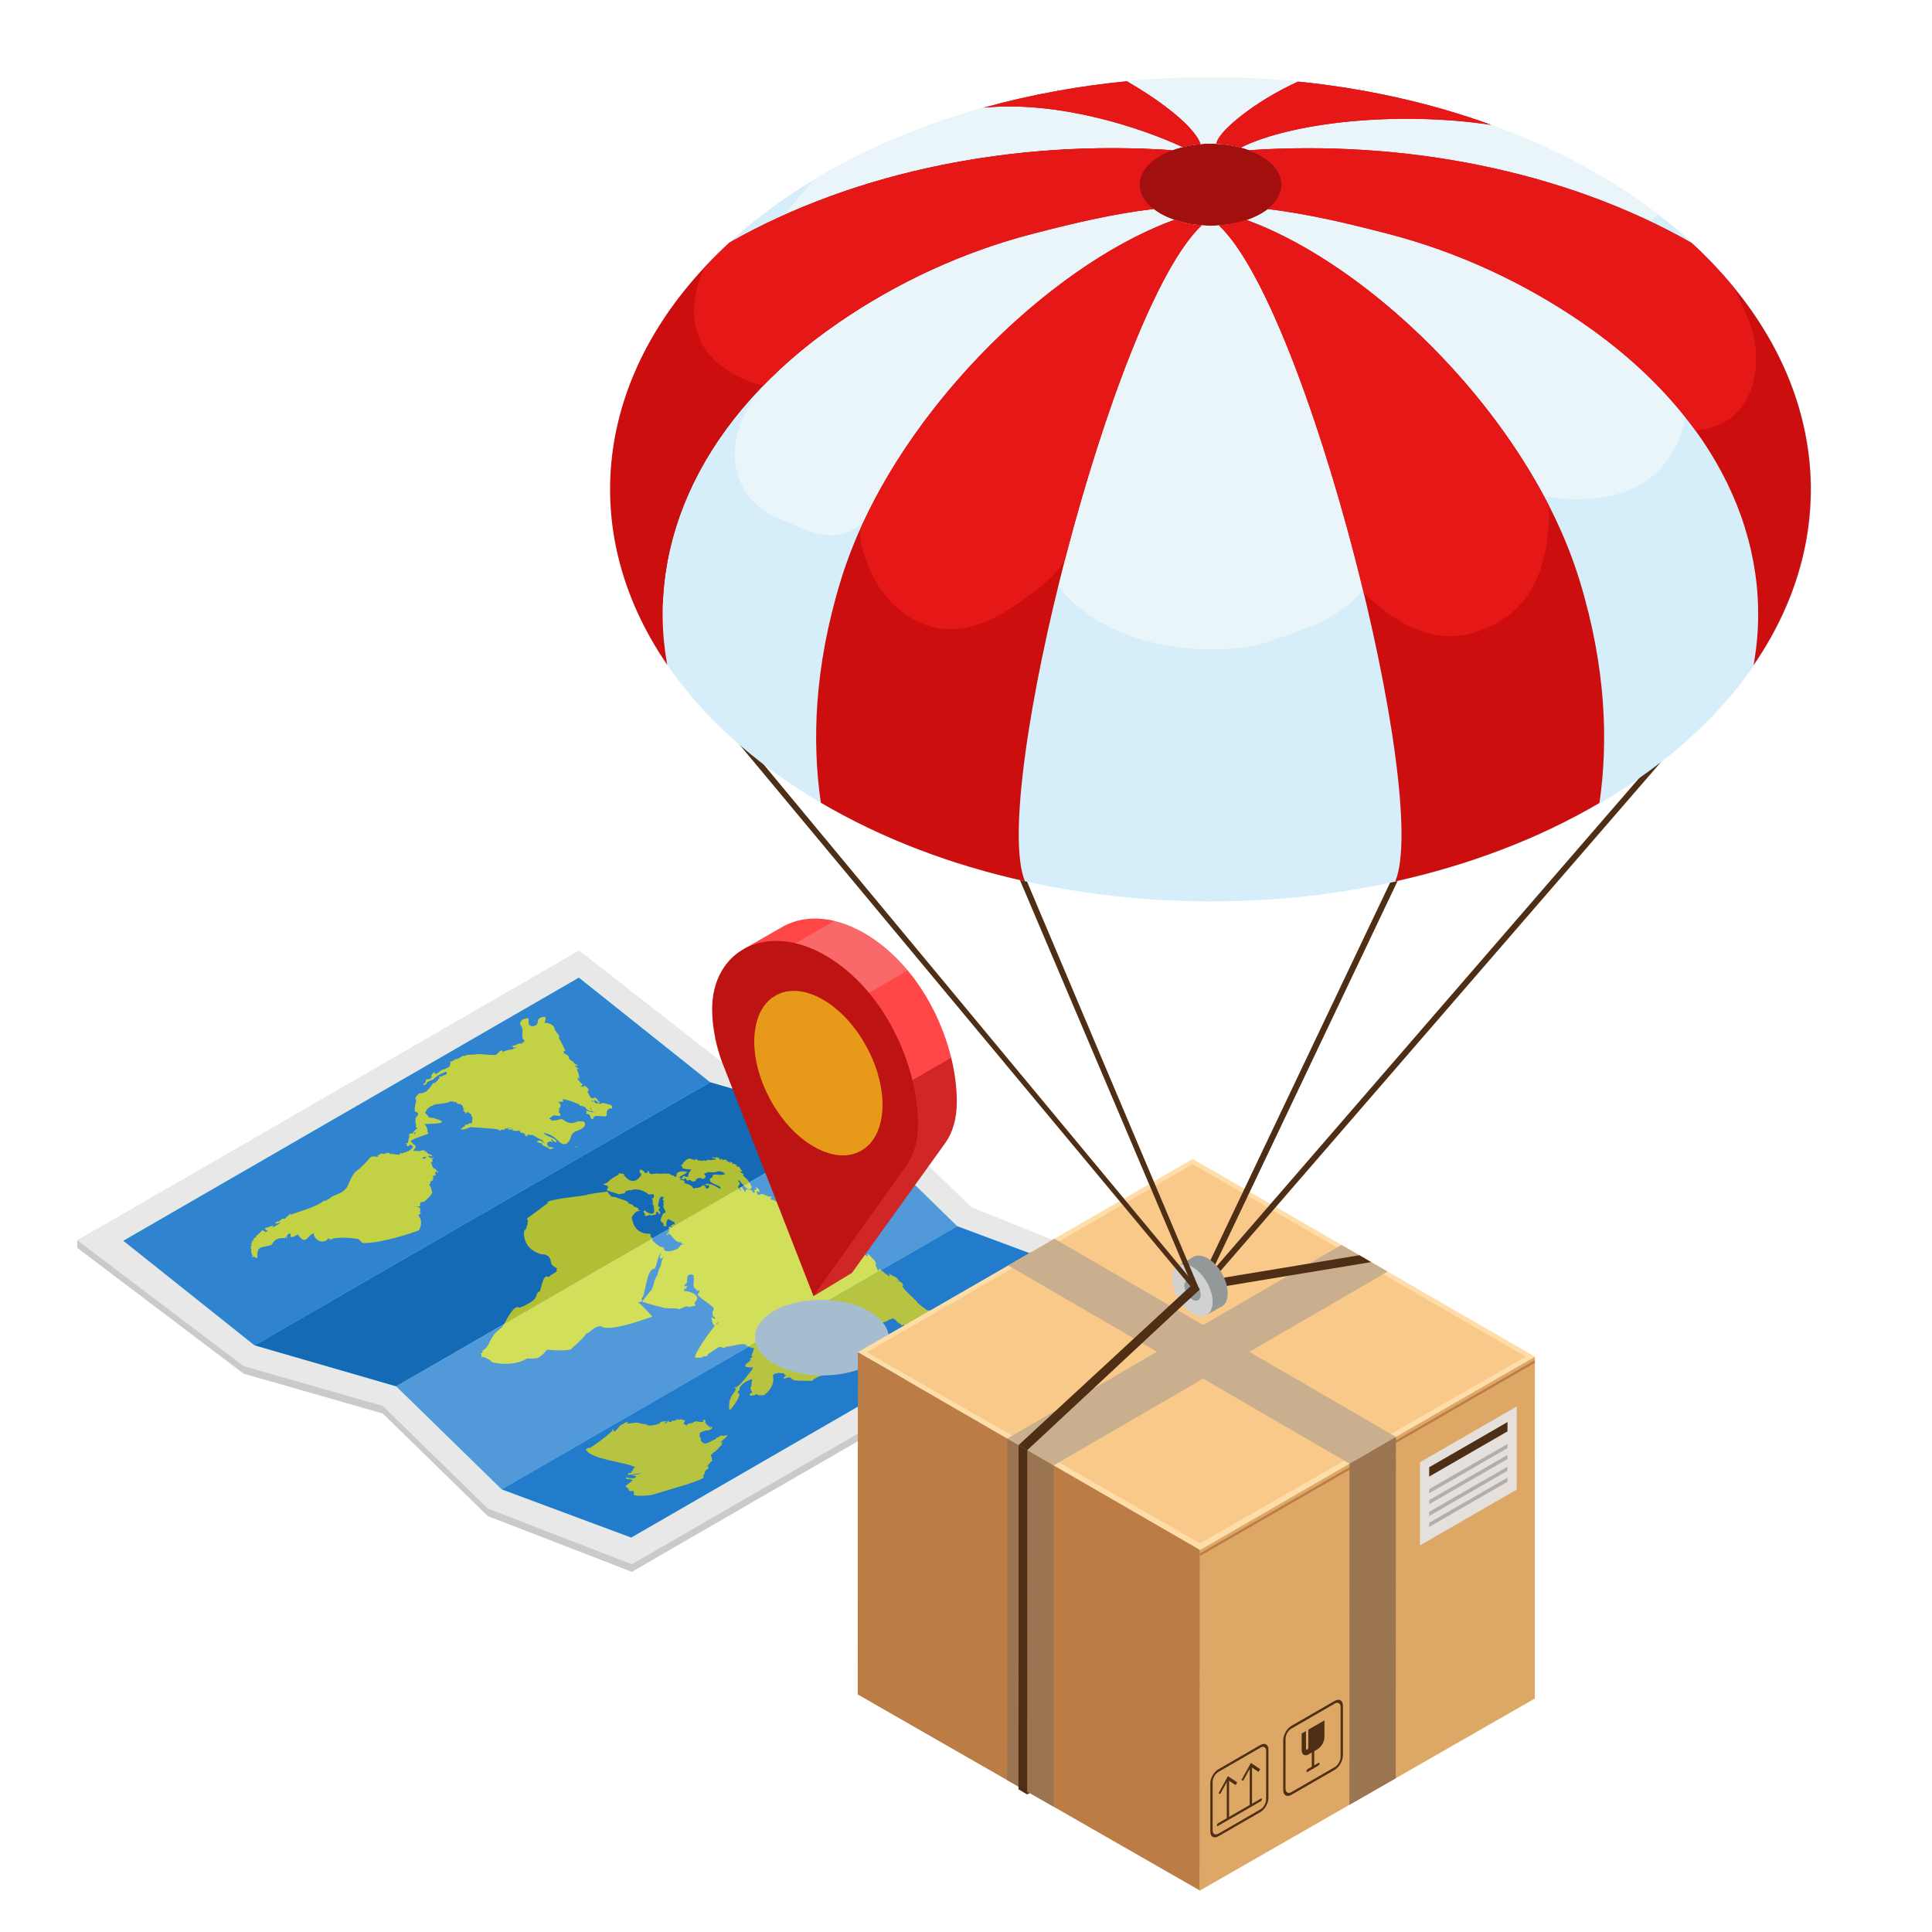 <svg width="200" height="200" viewBox="0 0 200 200" fill="none" xmlns="http://www.w3.org/2000/svg">
<g clip-path="url(#clip0_208_4459)">
<path d="M50.499 156.948L39.627 146.328L25.214 142.2L8 129.18V128.397L59.951 99.172L74.639 110.666L89.567 115.029L100.527 125.734L117.551 131.812V132.594L65.407 162.715L50.499 156.948Z" fill="#CACACA"/>
<path d="M50.499 156.165L39.627 145.545L25.214 141.417L8 128.397L59.951 98.389L74.639 109.883L89.567 114.246L100.527 124.951L117.551 131.811L65.407 161.931L50.499 156.165Z" fill="#E8E8E8"/>
<path d="M99.091 126.939L88.175 116.276L73.504 112.031L59.923 101.206L12.765 128.445L26.348 139.27L41.018 143.515L51.934 154.178L65.342 159.168L112.499 131.929L99.091 126.939Z" fill="#82FDFF"/>
<path d="M73.504 112.031L59.923 101.206L12.765 128.445L26.348 139.27L73.504 112.031Z" fill="#3084CF"/>
<path d="M73.506 112.031L88.177 116.276L41.02 143.515L26.349 139.27L73.506 112.031Z" fill="#146AB5"/>
<path d="M88.177 116.276L41.019 143.515L51.935 154.177L99.092 126.939L88.177 116.276Z" fill="#5299D9"/>
<path d="M99.092 126.938L51.935 154.177L65.344 159.168L112.5 131.929L99.092 126.938Z" fill="#227BCB"/>
<path d="M57.296 118.802C57.129 118.733 56.936 118.754 56.765 118.736C56.756 118.729 56.746 118.721 56.736 118.715C56.751 118.689 56.778 118.668 56.811 118.645C56.786 118.609 56.7 118.608 56.66 118.578C56.671 118.549 56.67 118.518 56.653 118.497C56.643 118.461 56.626 118.424 56.621 118.386C56.642 118.384 56.664 118.377 56.673 118.36C56.696 118.317 56.695 118.28 56.67 118.252C56.773 118.233 56.868 118.196 56.931 118.144C57.005 118.16 57.139 118.227 57.234 118.21C57.272 118.171 57.059 118.057 57.048 118.025C57.057 118.025 57.067 118.024 57.077 118.023L57.09 117.999C57.094 117.967 57.051 117.911 57.057 117.882C57.065 117.921 57.122 117.944 57.162 117.95C57.169 118.048 57.575 118.363 57.637 118.163C57.365 117.701 56.507 117.661 56.246 117.272C56.683 117.343 57.089 117.504 57.387 117.733C57.8 118.051 58.333 118.889 58.894 118.149C59.071 117.915 59.085 117.586 59.27 117.358C59.429 117.165 59.68 117.082 59.913 116.994C60.189 116.891 60.812 116.523 60.474 116.148C60.377 116.041 60.18 116.098 60.057 116.082C59.708 116.037 59.746 116.151 59.502 116.203C59.142 116.281 59.028 116.299 58.655 116.133C58.533 116.078 58.097 115.726 57.961 115.88C57.652 115.982 57.296 116.018 56.981 115.98C57.039 115.961 57.07 115.941 57.077 115.897C57.039 115.882 56.934 115.838 56.876 115.853C56.904 115.823 56.876 115.771 56.864 115.755C56.966 115.751 57.073 115.691 57.04 115.592C57.062 115.601 57.085 115.609 57.111 115.613C57.16 115.602 57.222 115.518 57.251 115.479C57.404 115.421 57.888 115.596 58.011 115.478C58.097 115.388 57.871 115.097 57.775 115.051C57.809 115.059 57.844 115.059 57.882 115.052C57.895 115.046 57.903 115.033 57.905 115.017C57.907 114.919 57.883 114.824 57.853 114.739C57.956 114.701 58.021 114.624 58.044 114.528C58.041 114.333 57.95 114.178 57.775 114.074C57.818 114.072 58.306 114.059 58.33 114.02C58.35 113.966 58.249 113.885 58.213 113.86C58.221 113.848 58.227 113.837 58.234 113.825C58.28 113.709 59.359 114.062 59.45 114.108C59.489 114.167 59.701 114.198 59.765 114.261C59.798 114.28 59.838 114.281 59.883 114.264C59.899 114.316 60.12 114.608 60.251 114.469C60.3 114.419 60.212 114.169 60.212 114.106C60.221 114.111 60.23 114.118 60.236 114.127C60.23 114.275 60.261 114.411 60.33 114.526C60.326 114.534 60.325 114.542 60.326 114.551C60.412 114.579 60.501 114.575 60.593 114.589C60.651 114.831 60.895 114.994 61.224 115.042C61.238 115.026 61.246 115.008 61.247 114.991C61.356 115.051 61.464 115.113 61.567 115.178C61.226 115.117 60.889 115.04 60.597 114.962C60.634 114.992 60.757 115.079 60.75 115.137C60.749 115.145 60.658 115.214 60.647 115.236C60.737 115.31 60.995 115.355 61.058 115.434C61.105 115.493 61.132 115.748 61.161 115.766C61.237 115.817 61.306 115.852 61.396 115.846C61.416 115.754 61.465 115.612 61.555 115.562C61.654 115.507 61.774 115.514 61.886 115.521C62.112 115.536 62.34 115.552 62.567 115.567C62.619 115.57 62.673 115.573 62.718 115.549C62.852 115.481 62.802 115.284 62.81 115.134C62.824 114.884 63.102 114.685 63.343 114.753C63.419 114.662 63.378 114.515 63.288 114.437C63.198 114.36 63.075 114.334 62.959 114.311C62.689 114.259 62.335 114.068 62.124 114.3C62.075 114.275 61.886 114.141 61.833 114.161C61.803 114.174 61.846 114.244 61.853 114.252C61.84 114.251 61.829 114.256 61.822 114.265C61.672 114.222 61.555 114.138 61.486 114.02C61.459 113.981 61.339 114.031 61.299 114.056C61.276 114.038 61.25 114.021 61.224 114.007C61.233 113.99 61.237 113.969 61.235 113.953C61.441 113.924 61.636 114.132 61.5 113.853C61.575 113.843 61.917 114.127 62.017 114.165C62.036 114.165 62.1 114.105 62.089 114.088C62.049 114.045 62 114.011 61.943 113.987C61.835 113.826 61.761 113.659 61.475 113.591C61.413 113.628 61.551 113.719 61.546 113.763C61.457 113.694 61.375 113.665 61.259 113.682C61.251 113.661 61.239 113.645 61.222 113.633C61.198 113.642 61.181 113.657 61.168 113.677C61.03 113.416 60.87 113.176 60.782 112.925C60.818 112.95 60.851 112.966 60.896 112.975C60.915 112.969 60.955 112.943 60.941 112.922C60.927 112.906 60.908 112.895 60.885 112.887C60.903 112.871 60.916 112.854 60.958 112.827C60.947 112.753 60.618 112.386 60.508 112.4C60.491 112.408 60.477 112.417 60.464 112.429C60.437 112.473 60.438 112.511 60.466 112.541C60.376 112.464 60.254 112.457 60.102 112.513C60.095 112.494 60.092 112.471 60.093 112.448C60.113 112.459 60.135 112.468 60.159 112.472C60.203 112.44 60.222 112.4 60.224 112.364C60.239 112.359 60.251 112.352 60.26 112.342C60.283 112.322 60.245 112.277 60.235 112.266C60.254 112.273 60.387 112.346 60.394 112.342C60.408 112.335 59.725 111.779 59.788 111.581C59.884 111.552 59.969 111.699 59.982 111.763C60.007 111.8 59.929 110.886 59.639 110.609C59.653 110.614 59.667 110.621 59.681 110.629C59.724 110.642 59.852 110.696 59.892 110.675C59.964 110.634 59.56 110.392 59.492 110.361C59.5 110.372 59.764 110.323 59.784 110.302C59.797 110.291 59.782 110.236 59.779 110.223C59.765 110.201 59.651 110.233 59.642 110.238C59.588 110.158 59.457 110.116 59.394 110.035C59.474 109.881 58.817 109.742 58.894 109.457C58.906 109.461 58.919 109.46 58.933 109.455C58.919 109.392 58.87 109.345 58.8 109.328C58.795 109.303 58.791 109.189 58.736 109.209C58.726 109.22 58.715 109.229 58.686 109.238C58.666 109.199 58.582 109.094 58.514 109.104C58.495 109.116 58.484 109.13 58.481 109.147C58.452 109.118 58.276 108.868 58.37 108.815C58.389 108.817 58.485 108.826 58.498 108.811C58.582 108.731 57.875 107.494 57.794 107.346C57.822 107.359 57.85 107.37 57.88 107.379C57.89 107.373 57.9 107.367 57.907 107.359C57.998 107.274 57.514 106.762 57.467 106.652C57.366 106.418 57.428 106.327 57.209 106.149C57.001 105.981 56.62 105.819 56.357 105.916C56.457 105.715 56.498 105.484 56.47 105.261C56.172 105.269 55.806 105.322 55.702 105.601C55.66 105.714 55.673 105.841 55.629 105.953C55.551 106.147 55.317 106.235 55.107 106.227C54.998 106.223 54.883 106.195 54.809 106.114C54.644 105.933 54.785 105.631 54.687 105.406C54.475 105.418 54.255 105.441 54.079 105.558C53.904 105.675 53.792 105.915 53.885 106.105C53.919 106.173 53.974 106.227 54.02 106.287C54.254 106.599 53.803 107.7 54.389 107.69C54.357 107.691 54.326 107.689 54.296 107.687C54.259 107.751 54.25 107.817 54.269 107.873C54.204 107.866 54.085 107.891 54.082 107.978C54.083 107.994 54.107 108.008 54.121 108.014C54.077 108.015 53.644 108.02 53.62 108.061C53.632 108.088 53.647 108.084 53.684 108.095C53.55 108.08 53.382 108.093 53.457 108.185C53.393 108.183 53.353 108.219 53.294 108.228C53.191 108.222 53.086 108.253 52.983 108.312C52.938 108.363 53.176 108.361 53.171 108.361C53.152 108.364 53.146 108.371 53.132 108.388C53.044 108.492 53.563 108.415 53.63 108.398C53.63 108.396 53.172 108.539 53.101 108.559C53.101 108.559 53.131 108.559 53.12 108.564C53.107 108.588 53.103 108.609 53.111 108.628C52.815 108.631 52.508 108.702 52.175 108.835C52.168 108.844 52.181 108.857 52.186 108.86C52.155 108.848 52.028 108.852 52.013 108.917C52.004 108.948 52.083 108.971 52.108 108.977C52.117 108.989 52.04 109.013 52.027 109.015C52.053 108.87 51.999 108.598 51.757 108.81C51.63 108.797 51.733 108.85 51.687 108.903C51.651 108.94 51.604 108.969 51.554 108.989C51.58 108.979 51.41 109.159 51.41 109.159C51.408 109.171 51.409 109.182 51.414 109.191C50.831 109.295 49.551 109.027 49.241 109.156C49.224 109.168 49.205 109.174 49.181 109.171C49.158 109.152 48.272 109.219 48.306 109.2C48.281 109.221 48.262 109.244 48.25 109.27C48.179 109.327 47.931 109.281 47.834 109.325C47.799 109.339 47.753 109.39 47.751 109.416C47.741 109.378 47.288 109.68 47.335 109.637C47.299 109.634 47.127 109.624 47.112 109.646C47.031 109.788 46.745 109.881 46.596 109.906C46.599 109.92 46.587 109.968 46.592 109.977C46.737 110.091 46.595 110.142 46.545 110.266C46.557 110.293 46.568 110.321 46.58 110.348C46.488 110.493 46.05 110.67 45.901 110.716C45.837 110.74 45.809 110.697 45.766 110.775C45.734 110.772 45.702 110.772 45.667 110.777C45.654 110.796 45.65 110.812 45.655 110.827C45.308 111.034 45.23 111.294 44.922 111.064C44.945 111.064 45.034 111.061 45.044 111.043L45.045 111.015C45.038 111.005 44.895 110.985 44.873 111.025C44.87 111.043 44.867 111.059 44.861 111.076C44.848 111.075 44.836 111.077 44.822 111.082C44.812 111.166 44.755 111.173 44.7 111.229C44.702 111.227 44.666 111.417 44.65 111.393C44.668 111.417 44.691 111.437 44.717 111.455C44.717 111.441 44.529 111.694 44.524 111.697C44.515 111.7 44.039 111.717 44.092 111.795C44.077 111.818 44.065 111.841 44.092 111.897C44.092 111.897 43.984 112.147 43.977 112.156C43.901 112.181 43.825 112.208 43.75 112.239C43.961 112.373 44.125 112.302 44.193 112.049C44.272 111.964 44.55 111.887 44.662 111.799C44.705 111.806 44.887 111.791 44.864 111.699C45.264 111.341 45.734 111.076 46.239 110.942C46.287 111.015 46.167 111.072 46.294 111.111C46.276 111.117 46.205 111.135 46.195 111.148C46.198 111.177 46.222 111.198 46.255 111.206C46.057 111.26 45.861 111.341 45.677 111.446C45.642 111.433 45.486 111.41 45.446 111.461C45.419 111.492 45.58 111.538 45.55 111.534C45.475 111.598 45.41 111.668 45.358 111.745C45.322 111.826 45.251 111.906 45.167 111.976C45.128 111.99 45.09 112.01 45.056 112.035C45.054 112.054 45.09 112.079 45.101 112.104C44.996 112.112 44.889 112.129 44.781 112.154C44.686 112.467 44.371 112.71 44.134 112.983C44.076 113.053 43.897 113.027 43.836 113.146C43.761 113.153 43.686 113.155 43.613 113.155C43.593 113.169 43.582 113.184 43.583 113.201C43.55 113.178 43.511 113.164 43.464 113.161C43.267 113.242 42.997 113.574 42.997 113.729C43.026 113.795 43.104 113.911 43.086 113.984C43.1 113.937 42.886 114.71 42.974 114.656L42.951 114.668C42.893 114.696 42.958 114.766 42.947 114.794C42.862 114.882 42.97 114.891 42.949 114.97C42.926 114.985 42.915 115.006 42.916 115.031C43.786 115.354 42.843 115.597 43.025 115.974C43.021 115.972 43.065 116.022 43.048 116.031C43.026 116.036 43.002 116.043 42.98 116.051C43.03 116.191 43.061 116.347 43.072 116.5C43.062 116.561 43.042 116.672 43.074 116.719C43.127 116.741 43.179 116.763 43.23 116.784C43.235 116.79 43.235 116.8 43.215 116.808C43.15 116.838 42.65 117.206 42.802 117.292C42.779 117.277 42.754 117.277 42.724 117.292L42.711 117.314C42.638 117.341 42.566 117.322 42.501 117.341C42.413 117.345 42.297 117.533 42.302 117.586C42.361 117.584 42.422 117.578 42.481 117.571C42.462 117.6 42.399 117.632 42.387 117.652C42.272 117.862 42.233 118.355 42.252 118.334C42.176 118.362 42.119 118.362 42.097 118.292C42.074 118.291 41.982 118.366 41.992 118.382C42.026 118.408 42.07 118.402 42.121 118.398C42.12 118.417 42.13 118.432 42.148 118.439C42.138 118.453 42.122 118.463 42.104 118.468C42.033 118.492 42.142 118.619 42.163 118.634C42.22 118.719 42.423 118.568 42.435 118.498C42.935 118.626 42.762 118.877 42.248 119.184C42.215 119.176 42.179 119.179 42.14 119.193C42.116 119.209 42.079 119.311 42.02 119.282C42.016 119.265 42.007 119.251 41.994 119.24C41.943 119.235 41.58 119.486 41.526 119.404C41.528 119.388 41.528 119.372 41.527 119.356C41.484 119.293 41.333 119.427 41.406 119.521C41.344 119.571 40.771 119.466 40.674 119.471C40.665 119.463 40.632 119.419 40.614 119.415C40.566 119.412 40.508 119.471 40.485 119.505C40.395 119.445 40.301 119.387 40.206 119.335C40.141 119.319 39.827 119.436 39.752 119.453C39.676 119.424 39.403 119.389 39.326 119.495C39.32 119.517 39.309 119.539 39.291 119.561C39.247 119.548 39.197 119.545 39.146 119.553C39.062 119.683 39.074 119.758 39.236 119.745C39.05 119.792 38.51 119.629 38.377 119.788C38.377 119.788 38.37 119.814 38.378 119.821C38.297 119.876 38.187 119.849 38.229 119.951C38.001 120.188 37.423 120.849 36.939 121.191C36.294 121.647 36.081 122.872 35.759 123.087C35.361 123.622 34.438 123.691 34.139 124.049C34.136 124.058 34.133 124.067 34.136 124.081C33.961 124.115 33.812 124.268 33.67 124.305C33.593 124.33 33.535 124.268 33.458 124.345C32.831 124.911 30.926 125.428 30.115 125.738C30.09 125.709 30.063 125.68 30.033 125.656C29.955 125.706 29.885 125.783 29.851 125.858C29.85 125.873 29.731 125.897 29.726 125.904C29.688 125.983 29.524 126.197 29.398 126.175C29.325 126.065 28.884 126.374 28.874 126.503C28.864 126.485 28.862 126.462 28.855 126.432C28.545 126.402 28.216 126.853 28.99 126.564C28.997 126.578 29.005 126.592 29.009 126.623C28.967 126.646 28.69 126.785 28.67 126.826C28.642 126.85 28.561 126.835 28.542 126.876C28.546 126.89 28.555 126.899 28.567 126.906C28.538 126.931 28.372 126.937 28.364 126.971C28.363 126.982 28.366 126.99 28.372 126.998C28.341 127.001 28.199 127.043 28.179 127.037C28.233 126.976 28.276 126.906 28.301 126.836C28.312 126.853 27.651 127.084 27.545 127.098C27.532 127.101 27.364 127.167 27.384 127.197C27.429 127.199 27.476 127.199 27.523 127.195C27.502 127.206 27.481 127.218 27.461 127.23C27.405 127.328 27.687 127.38 27.737 127.377C27.694 127.423 27.642 127.464 27.58 127.513C27.535 127.523 27.487 127.541 27.443 127.565C27.437 127.536 27.443 127.456 27.416 127.428C27.389 127.425 27.346 127.454 27.31 127.471C27.314 127.463 27.318 127.457 27.319 127.449C27.134 127.175 26.901 127.687 26.843 127.692C26.819 127.688 26.795 127.692 26.769 127.705C26.768 127.721 26.77 127.736 26.775 127.75C26.757 127.755 26.684 127.769 26.676 127.781C26.665 127.793 26.684 127.811 26.692 127.816C26.66 127.873 26.601 127.912 26.527 127.929C26.514 127.937 26.512 127.95 26.514 127.962L26.474 127.978C26.479 128 26.498 128.018 26.522 128.029C26.515 128.053 26.497 128.071 26.466 128.087C26.374 128.054 26.374 128.109 26.33 128.185C26.295 128.189 26.271 128.203 26.265 128.234C26.252 128.241 26.193 128.266 26.188 128.284C26.229 128.3 26.276 128.304 26.329 128.293C26.305 128.301 26.188 128.333 26.172 128.356C26.199 128.37 26.235 128.372 26.277 128.372C26.267 128.388 26.255 128.403 26.271 128.437C26.26 128.441 26.251 128.446 26.24 128.451C26.212 128.464 26.203 128.469 26.216 128.491C26.224 128.502 26.243 128.504 26.261 128.503C26.24 128.516 26.213 128.532 26.191 128.54C26.19 128.518 26.19 128.449 26.183 128.438C26.15 128.425 26.108 128.429 26.067 128.451C26.054 128.456 26.034 128.466 26.046 128.485C26.051 128.492 26.059 128.499 26.067 128.503C26.061 128.521 26.066 128.534 26.084 128.541C26.044 128.598 26.054 128.636 26.119 128.644C26.101 128.652 26.084 128.661 26.063 128.692L26.085 128.7C26.066 128.711 26.048 128.722 26.029 128.734C25.874 128.811 26.024 128.825 26.053 128.816C26.041 128.841 26.035 128.867 26.035 128.891C26.042 128.902 26.063 128.903 26.08 128.901C26.059 128.915 25.904 129.05 25.99 129.027C25.943 129.05 25.941 129.059 25.946 129.067C25.96 129.072 25.976 129.074 25.995 129.073C25.956 129.091 25.941 129.105 25.948 129.117C25.961 129.123 25.975 129.128 25.991 129.129C25.941 129.172 25.933 129.2 25.999 129.2C25.984 129.21 25.937 129.248 25.944 129.257C25.977 129.266 26.014 129.27 26.053 129.269C26.013 129.324 25.974 129.405 25.983 129.459C26.006 129.465 26.03 129.466 26.058 129.461C26.038 129.474 25.986 129.515 25.992 129.526C26.003 129.531 26.015 129.536 26.027 129.542C26.023 129.555 26.002 129.601 26.01 129.609C26.023 129.788 26.082 129.918 26.175 129.931C26.143 129.981 26.118 130.028 26.088 130.073C26.073 130.079 26.066 130.085 26.067 130.1C26.078 130.124 26.1 130.143 26.145 130.16C26.178 130.156 26.203 130.047 26.221 130.023C26.228 130.082 26.276 130.108 26.355 130.1C26.352 130.108 26.346 130.114 26.334 130.124C26.367 130.168 26.421 130.187 26.488 130.177C26.511 130.241 26.569 130.243 26.641 130.189C26.572 128.734 27.237 129.279 28.143 128.838C28.391 128.293 28.84 128.11 29.515 128.171C29.534 128.117 29.546 128.063 29.556 128.005C29.62 127.999 29.744 128.475 29.711 128.022C29.641 127.917 29.918 127.646 30.027 127.677C30.176 127.898 29.896 128.215 30.418 127.999C30.395 128.037 30.892 127.747 30.807 127.767C31.704 129.035 31.757 127.912 32.464 127.666C32.48 127.665 32.493 127.67 32.501 127.682C32.503 127.707 32.495 127.732 32.478 127.755C32.513 128.18 33.197 128.86 33.899 128.33C33.903 128.325 33.913 128.315 33.904 128.302C33.894 128.294 33.884 128.285 33.877 128.26C33.96 128.172 34.352 128.271 34.424 128.305C34.403 128.336 34.056 128.357 34.014 128.364C34.771 127.997 36.371 128.138 36.904 128.244C37.272 128.221 37.329 128.655 37.612 128.683C39.313 128.712 42.436 127.737 43.419 127.34C43.398 127.331 43.384 127.316 43.382 127.295C43.404 127.272 43.425 127.25 43.444 127.227C43.669 126.69 43.629 126.242 43.344 125.864C43.357 125.803 43.302 125.78 43.219 125.78C43.227 125.75 43.376 125.82 43.389 125.708C43.459 125.715 43.503 125.692 43.502 125.629C43.531 125.605 43.563 125.584 43.609 125.55C43.559 125.539 43.508 125.531 43.456 125.525C43.649 124.979 43.353 124.878 42.778 124.9C42.842 124.878 43.509 124.919 43.518 124.84C43.524 124.806 43.443 124.66 43.443 124.66C43.458 124.644 43.476 124.631 43.497 124.623C43.519 124.607 43.554 124.575 43.538 124.548C43.533 124.544 43.485 124.503 43.494 124.488C43.509 124.452 43.864 124.405 43.879 124.4C43.993 124.363 44.859 123.563 44.748 123.396C44.738 123.387 44.728 123.378 44.718 123.37C44.669 123.167 44.627 122.792 44.411 122.677C44.433 122.668 44.465 122.658 44.473 122.641C44.476 122.617 44.48 122.592 44.483 122.568C44.521 122.537 44.551 122.501 44.569 122.458C44.586 122.366 44.534 122.375 44.436 122.368C44.687 122.317 44.837 122.192 44.837 121.991C44.823 121.907 44.898 121.822 44.8 121.73C44.821 121.703 45.019 121.706 45.088 121.665C45.147 121.625 45.065 121.484 45.049 121.472C45.07 121.455 45.085 121.434 45.094 121.411C45.076 121.394 45.05 121.385 45.015 121.387C45.032 121.378 45.09 121.353 45.098 121.343C45.111 121.309 45.129 121.274 45.15 121.245C45.182 121.261 45.196 121.286 45.195 121.321C45.192 121.317 45.331 121.397 45.32 121.396L45.344 121.391C45.36 121.381 45.376 121.37 45.363 121.351C45.263 121.222 45.152 121.094 45.039 120.972C45.022 120.979 45.005 120.987 44.988 120.998C44.817 121.016 44.611 120.286 44.6 120.296C44.613 120.287 44.621 120.279 44.625 120.275C44.661 120.293 44.706 120.298 44.754 120.286C44.779 120.27 44.773 120.233 44.754 120.226C44.8 120.125 44.779 120.039 44.702 119.982C44.755 119.942 44.815 119.918 44.879 119.911C44.98 119.822 44.724 119.835 44.632 119.918C44.569 119.85 44.492 119.805 44.393 119.779C44.404 119.774 44.477 119.738 44.472 119.73C44.404 119.738 44.326 119.74 44.258 119.733C44.313 119.712 44.371 119.664 44.413 119.627C44.428 119.627 44.442 119.63 44.454 119.634C44.448 119.694 45.045 119.763 44.542 119.506C44.361 119.476 44.214 119.383 44.175 119.248C44.12 119.231 44.059 119.23 43.992 119.242C44.019 119.205 44.022 119.172 44 119.145C43.909 119.011 43.538 119.111 43.387 119.188C43.282 119.111 42.777 119.143 42.776 119.139C42.759 119.083 43.104 118.811 43.005 118.62C43.018 118.62 43.031 118.617 43.045 118.612C42.83 118.489 42.641 118.316 42.514 118.118C42.846 117.804 44.251 117.462 44.328 117.336C44.338 117.32 44.343 117.303 44.345 117.285C44.294 117.257 44.265 117.217 44.261 117.162C44.294 116.926 44.16 116.604 43.939 116.363C45.307 116.328 46.72 116.255 44.823 115.726C44.792 115.728 44.477 115.701 44.457 115.69C44.325 115.626 44.173 115.299 43.991 115.184C44.084 115.062 44.16 114.937 44.236 114.785C44.237 114.81 44.615 114.506 44.646 114.477C44.706 114.454 44.746 114.541 44.819 114.461C44.821 114.432 44.835 114.406 44.861 114.381C45.231 114.271 46.428 114.213 46.641 114.004C46.667 114.017 46.79 114.037 46.837 114.014C46.855 114.03 46.93 114.037 46.959 114.025C46.938 114.143 47.194 114.054 47.211 114.081C47.306 114.252 47.509 114.327 47.749 114.291C47.69 114.39 47.753 114.424 47.876 114.414C47.903 114.518 47.927 114.624 47.946 114.733C47.963 114.758 48.05 114.758 48.084 114.765C48.044 114.786 47.977 114.837 48.009 114.868C47.985 114.874 47.916 114.927 47.932 114.951C47.956 114.989 47.997 115.007 48.051 115.003C48.059 115.008 48.066 115.015 48.07 115.022C48.05 115.051 48.042 115.078 48.045 115.106C48.063 115.11 48.083 115.112 48.095 115.108C48.105 115.104 48.113 115.105 48.121 115.109C48.145 115.097 48.165 115.082 48.184 115.064C48.199 115.08 48.173 115.186 48.143 115.2C48.122 115.205 48.102 115.21 48.082 115.216C48.164 115.311 48.237 115.276 48.287 115.133C48.32 115.16 48.367 115.172 48.418 115.164C48.429 115.148 48.431 115.135 48.423 115.126C48.457 115.154 48.531 115.145 48.572 115.172C48.567 115.184 48.563 115.195 48.562 115.207C48.63 115.296 48.714 115.304 48.834 115.327C48.774 115.357 48.715 115.366 48.662 115.353C48.773 115.3 48.895 115.685 48.9 115.739C48.929 115.687 48.831 116.237 48.853 116.27C48.687 116.289 48.27 116.308 48.474 116.42C48.408 116.472 48.143 116.316 48.133 116.55C48.146 116.558 48.16 116.563 48.171 116.571C48.135 116.562 48.097 116.559 48.05 116.583C48.061 116.591 48.073 116.599 48.087 116.604C48.029 116.623 47.97 116.645 47.913 116.671C47.906 116.699 47.905 116.725 47.913 116.749C47.908 116.772 47.662 116.831 47.701 116.889C48.1 117.048 48.57 116.617 48.901 116.677C48.91 116.684 48.921 116.689 48.933 116.693C48.786 116.7 51.654 116.843 51.501 116.938L51.521 116.92C51.558 116.925 51.593 116.935 51.624 116.948L51.646 116.938C51.644 117.086 51.871 117.05 51.935 116.918C52.026 116.984 52.138 116.983 52.269 116.916C52.294 116.891 52.226 116.855 52.223 116.854C52.23 116.839 52.251 116.804 52.273 116.802C52.327 116.857 52.395 116.868 52.47 116.8C52.595 116.774 53.035 116.687 53.115 116.781C53.025 116.756 52.655 116.732 52.568 116.882C52.31 116.746 52.624 117.04 53.151 116.88C53.123 116.893 53.102 116.939 53.094 116.962C53.065 116.963 53.035 116.97 53.005 116.995C53.043 117.051 53.648 117.127 53.704 117.028C53.729 117.031 53.754 117.032 53.779 117.032C53.805 117.178 53.938 117.291 54.111 117.314C54.068 117.262 54.012 117.203 53.961 117.151C54.069 117.262 54.217 117.35 54.361 117.384C54.361 117.393 54.36 117.401 54.359 117.41C54.344 117.42 54.327 117.427 54.309 117.432C54.332 117.469 54.376 117.503 54.421 117.524C54.403 117.54 54.298 117.496 54.282 117.489C54.266 117.497 54.441 117.596 54.476 117.618C54.49 117.64 54.619 117.63 54.649 117.606C54.722 117.55 54.563 117.536 54.506 117.528C54.541 117.509 54.58 117.497 54.617 117.495C54.623 117.482 54.625 117.47 54.623 117.459C54.622 117.437 54.638 117.43 54.649 117.427C54.688 117.416 54.704 117.451 54.705 117.475C54.715 117.489 55.139 117.487 55.2 117.503C55.296 117.614 55.433 117.676 55.608 117.687C55.535 117.721 55.516 117.648 55.446 117.68C55.432 117.688 56.11 118.032 56.197 118.057C56.17 118.062 56.144 118.069 56.118 118.093C56.171 118.172 56.415 118.227 56.513 118.266C56.456 118.266 56.346 118.19 56.31 118.203C56.235 118.237 56.435 118.35 56.428 118.349C56.279 118.289 56.097 118.189 55.952 118.083C55.904 118.013 55.666 118.099 55.602 118.149C55.457 118.257 56.083 118.38 56.163 118.372C56.158 118.385 56.154 118.399 56.15 118.413C56.124 118.416 56.096 118.42 56.069 118.436C56.181 118.601 56.576 118.74 56.767 118.823C56.792 118.957 56.992 118.975 57.127 118.936C57.147 118.918 57.121 118.874 57.111 118.863C57.164 118.86 57.217 118.867 57.26 118.885C57.297 118.867 57.319 118.843 57.328 118.809L57.296 118.802ZM59.585 118.638C59.644 118.669 59.703 118.702 59.768 118.726C59.739 118.766 59.754 118.777 59.8 118.785C59.765 118.76 59.589 118.719 59.565 118.684C59.571 118.667 59.574 118.649 59.574 118.632L59.585 118.638ZM61.991 116.987C61.972 116.976 61.956 116.959 61.95 116.939C61.972 116.945 61.997 116.948 62.022 116.948C62.016 116.963 62.015 116.977 62.021 116.99L61.991 116.987ZM63.49 116.617C63.475 116.608 63.462 116.596 63.454 116.582C63.485 116.588 63.507 116.607 63.514 116.634C63.51 116.632 63.501 116.626 63.49 116.617C63.501 116.626 63.467 116.601 63.49 116.617ZM63.865 115.584L63.868 115.606L63.859 115.618C63.857 115.615 63.855 115.614 63.854 115.611C63.856 115.607 63.86 115.598 63.865 115.584ZM61.951 114.3L61.977 114.298C61.972 114.31 61.963 114.32 61.947 114.326C61.925 114.329 61.901 114.319 61.89 114.306C61.913 114.307 61.937 114.306 61.951 114.3ZM61.111 114.526C61.193 114.647 61.264 114.708 61.185 114.878C61.156 114.834 61.076 114.8 61.145 114.726C61.167 114.714 61.187 114.701 61.209 114.689C61.175 114.651 61.082 114.568 61.102 114.507C61.105 114.514 61.107 114.52 61.111 114.526ZM61.194 113.74L61.204 113.731C61.242 113.761 61.268 113.767 61.284 113.815L61.269 113.825C61.233 113.806 61.207 113.776 61.193 113.74H61.194ZM60.814 112.861C60.838 112.853 60.863 112.876 60.872 112.888C60.866 112.885 60.858 112.885 60.848 112.892C60.835 112.883 60.822 112.872 60.81 112.862L60.814 112.861ZM54.035 106.43C53.995 106.392 53.922 106.368 53.911 106.31C54.009 106.321 54.064 106.372 54.072 106.458C54.065 106.456 54.053 106.447 54.035 106.43C54.053 106.447 54.014 106.41 54.035 106.43ZM55.416 105.759C55.354 105.726 55.31 105.67 55.292 105.606C55.362 105.648 55.414 105.689 55.422 105.761L55.416 105.759ZM53.576 108.213C53.619 108.215 53.661 108.215 53.704 108.214C53.663 108.215 53.615 108.216 53.576 108.213ZM27.832 127.332C27.812 127.341 27.795 127.348 27.779 127.355C27.795 127.344 27.806 127.332 27.813 127.318L27.814 127.317L27.837 127.329L27.832 127.332ZM27.952 127.202C27.916 127.235 27.876 127.263 27.833 127.284C27.846 127.26 28.003 127.157 27.952 127.202ZM28.116 127.155C28.091 127.168 28.071 127.177 28.032 127.181C28.052 127.161 28.072 127.142 28.094 127.123C28.11 127.123 28.125 127.123 28.141 127.124C28.138 127.132 28.129 127.148 28.116 127.155C28.129 127.148 28.091 127.167 28.116 127.155ZM43.733 119.891C43.779 119.846 43.841 119.833 43.885 119.771C43.909 119.746 44.13 119.767 44.182 119.763C43.975 119.855 43.991 120.037 43.721 119.917C43.717 119.912 43.715 119.906 43.733 119.891C43.751 119.874 43.715 119.906 43.733 119.891ZM42.9 117.279C42.928 117.262 42.952 117.241 42.97 117.216C42.989 117.221 43.007 117.227 43.026 117.232C42.925 117.561 42.938 117.38 42.803 117.304C42.831 117.315 42.863 117.307 42.9 117.279C42.934 117.255 42.867 117.301 42.9 117.279ZM53.211 108.564C53.264 108.561 53.316 108.563 53.366 108.57C53.309 108.569 53.252 108.568 53.196 108.566L53.211 108.564ZM48.403 115.09C48.392 115.064 48.388 115.033 48.391 115.003C48.408 115.003 48.426 115.002 48.444 115.002C48.437 115.033 48.426 115.07 48.414 115.104L48.403 115.09Z" fill="#C3D145"/>
<path d="M67.656 154.705C68.492 154.414 73.343 153.138 72.818 152.851L72.811 152.842C72.766 152.771 73.024 152.5 72.96 152.385C72.935 152.372 73.094 152.267 73.043 152.227L73.016 152.214C73.304 152.071 73.428 151.99 73.279 151.907C73.292 151.884 73.38 151.727 73.363 151.718C73.306 151.741 73.217 151.802 73.17 151.847C73.167 151.833 73.166 151.818 73.169 151.802C73.17 151.81 73.479 151.462 73.486 151.448L73.516 151.444L73.544 151.411C73.539 151.384 73.526 151.363 73.504 151.347C73.581 151.302 73.67 151.282 73.751 151.288C73.71 151.321 73.673 150.768 73.639 150.749C73.616 150.74 73.52 150.605 73.604 150.581C73.654 150.572 73.704 150.56 73.754 150.543L73.772 150.51C73.774 150.484 73.739 150.467 73.716 150.462C74.02 150.285 74.255 150.084 74.464 149.829L74.457 149.826C74.502 149.768 74.561 149.707 74.626 149.669C74.888 149.522 74.528 149.545 74.754 149.375C74.778 149.364 74.801 149.35 74.822 149.333L74.808 149.309C74.771 149.288 74.605 149.305 74.554 149.333C75.967 148.06 75.067 148.809 74.676 148.596C74.686 148.602 74.697 148.605 74.708 148.606C74.637 148.611 74.454 148.652 74.437 148.744C74.439 148.789 74.027 148.818 74.155 148.939L74.156 148.94C73.18 149.342 73.061 149.692 72.598 149.191C72.5 149.07 72.596 148.9 72.502 148.795C72.474 148.759 72.432 148.753 72.407 148.71C72.439 148.648 72.443 148.348 72.445 148.347L72.462 148.318C72.473 148.291 73.152 148.02 73.242 148.068C73.24 148.081 73.24 148.094 73.243 148.107C73.232 148.102 73.701 147.924 73.701 147.894L73.669 147.879C73.676 147.859 73.776 147.729 73.763 147.721C73.66 147.701 73.554 147.742 73.48 147.834C73.46 147.833 73.44 147.83 73.421 147.827C73.454 147.808 73.525 147.751 73.488 147.719L73.483 147.718L73.487 147.713C73.515 147.705 73.589 147.684 73.595 147.67L73.589 147.654C73.561 147.639 73.448 147.664 73.409 147.674C73.414 147.745 73.22 147.494 73.265 147.519C73.236 147.517 73.209 147.523 73.181 147.534C73.186 147.434 73.15 147.373 73.047 147.375C73.049 147.343 73.054 147.309 73.062 147.277C73.039 147.271 73.012 147.27 72.986 147.274C72.974 147.256 73.062 147.17 73.044 147.162C73.019 147.16 72.993 147.161 72.966 147.166C73.015 147.129 73.043 147.078 73.039 147.03C72.965 147.041 72.911 147.024 72.888 146.968C72.852 146.947 72.739 147.033 72.757 147.072C72.776 147.118 72.802 147.159 72.837 147.192C72.886 147.244 72.249 147.188 72.173 147.147C72.171 147.133 72.164 147.121 72.155 147.111C72.114 147.11 72.075 147.125 72.039 147.157L72.032 147.148C72.007 147.135 71.929 147.182 71.905 147.2C71.91 147.187 71.908 147.175 71.896 147.165C71.83 147.129 71.755 147.297 71.703 147.307C71.588 147.315 71.429 147.342 71.343 147.366C71.325 147.356 71.129 147.413 71.112 147.438C71.094 147.47 71.184 147.516 71.203 147.524C71.15 147.546 71.019 147.53 70.976 147.522C70.866 147.462 70.901 147.337 70.697 147.457C70.748 147.417 70.788 147.368 70.817 147.313C70.79 147.291 70.787 147.264 70.804 147.231C70.825 147.219 70.845 147.21 70.866 147.202C70.959 146.868 70.786 147.074 70.669 147.01C70.658 146.999 70.652 146.957 70.642 146.951C70.61 146.942 70.576 146.935 70.542 146.932C70.536 146.922 70.537 146.91 70.543 146.896H70.539L70.54 146.884C70.472 146.953 70.33 146.977 70.292 147.01C70.386 146.853 70.251 146.956 70.128 146.979C70.141 146.96 70.148 146.941 70.15 146.92L70.137 146.898C70.088 146.871 70.003 147.011 69.991 147.041C69.972 147.015 69.948 147.01 69.905 147.018C69.871 147.034 69.845 147.057 69.826 147.086C69.748 147.109 69.646 147.005 69.516 147.113C69.506 147.141 69.507 147.167 69.519 147.191C69.456 147.187 69.389 147.206 69.336 147.251L69.328 147.237C69.339 147.215 69.345 147.193 69.346 147.172C69.303 147.176 69.261 147.187 69.219 147.204C69.278 147.091 69.251 147.014 69.116 147.152L69.08 147.151C69.041 147.17 69.042 147.316 68.971 147.36C68.971 147.331 68.968 147.302 68.964 147.274C68.952 147.267 68.768 147.403 68.73 147.423C68.776 147.305 68.968 147.203 68.999 147.116L68.998 147.112C68.928 147.128 68.793 147.157 68.734 147.122C68.698 147.125 68.227 147.207 68.283 147.375C67.889 147.493 67.234 147.676 66.915 147.502L66.917 147.487C66.944 147.467 66.969 147.444 66.991 147.418C66.98 147.477 66.212 147.358 66.188 147.345C66.182 147.33 66.176 147.314 66.17 147.297C65.701 147.208 65.278 147.388 64.853 147.368C64.939 147.324 65.019 147.254 65.064 147.179C64.992 147.188 64.61 147.275 64.589 147.38C64.179 147.502 64.053 147.752 63.809 148.029C63.768 148.063 63.726 148.098 63.684 148.131C63.683 148.151 63.671 148.168 63.649 148.184C63.604 148.191 63.56 148.196 63.516 148.202C63.676 147.906 63.412 148.043 63.401 148.179L63.404 148.188C63.331 148.215 63.319 148.213 63.317 148.211L63.316 148.208C63.302 148.182 63.415 148.101 63.435 148.089C63.423 148.069 63.418 148.046 63.421 148.02C63.559 147.774 63.407 147.959 63.344 148.028C63.599 148.167 61.25 149.811 61.048 149.9L61.051 149.895L61.048 149.869C60.974 149.828 60.76 149.963 60.661 150.017L60.656 150.044C60.97 151.036 64.829 151.377 65.733 151.867L65.734 151.884C65.695 151.908 65.655 151.932 65.616 151.955C65.623 151.993 65.65 152.019 65.692 152.028C65.655 152.035 65.571 152.028 65.541 152.044C65.426 152.103 65.582 152.194 65.552 152.242C65.309 152.242 65.434 152.322 65.343 152.434C65.216 152.583 65.206 152.437 65.098 152.478C65.078 152.485 65.064 152.504 65.055 152.522C65.02 152.581 64.989 152.682 65.037 152.708C65.126 152.658 65.223 152.639 65.293 152.676L65.313 152.669L65.317 152.662C65.479 152.653 66.262 152.475 66.363 152.53L66.369 152.538C65.163 152.858 65.063 152.573 65.851 152.83L65.852 152.85C65.728 153.179 65.009 152.996 64.838 152.915C64.677 153.003 64.995 153.235 65.143 153.098C65.205 153.106 65.266 153.131 65.31 153.168C65.36 153.172 65.412 153.171 65.464 153.165C65.452 153.184 65.452 153.202 65.464 153.216C65.513 153.283 64.921 153.698 64.844 153.754C64.82 153.766 64.798 153.782 64.78 153.801C64.831 153.941 64.854 153.999 64.976 153.998C64.97 154.012 64.937 154.093 64.95 154.101C64.989 154.107 65.032 154.103 65.075 154.09C65.065 154.179 65.082 154.269 65.121 154.341C65.204 154.386 65.465 154.341 65.571 154.339C65.592 154.35 65.647 154.565 65.634 154.584C65.595 154.64 65.582 154.7 65.598 154.753C65.881 154.903 67.269 154.847 67.656 154.705C67.686 154.694 67.614 154.72 67.656 154.705Z" fill="#B7C441"/>
<path d="M76.61 122.921C76.603 122.933 76.605 122.948 76.602 122.962L76.697 122.906C76.675 122.904 76.653 122.909 76.632 122.903L76.61 122.921Z" fill="#D1DF5B"/>
<path d="M62.949 122.939C62.928 122.992 62.764 123.173 62.845 123.232C63.278 123.381 63.722 123.522 64.134 123.64C64.069 123.592 64.705 123.527 64.668 123.548C64.68 123.54 64.683 123.525 64.684 123.515C64.69 123.25 65.105 123.203 65.32 123.211C65.881 122.979 66.599 123.244 67.028 123.54C67.052 123.564 67.07 123.592 67.083 123.623C67.165 123.683 67.538 123.593 67.679 123.642C67.697 123.656 67.668 123.795 67.715 123.842C67.718 123.847 67.623 124.03 67.619 124.044C67.577 124.049 67.42 124.067 67.445 124.108C67.459 124.135 67.479 124.151 67.508 124.157C67.533 124.151 67.558 124.142 67.58 124.128C67.582 124.132 67.583 124.137 67.582 124.142L67.573 124.147C67.573 124.147 67.565 124.247 67.562 124.258C67.543 124.268 67.528 124.282 67.516 124.3C67.523 124.305 67.604 124.376 67.604 124.376C67.585 124.382 67.568 124.39 67.551 124.401C67.545 124.441 67.558 124.472 67.592 124.484C67.519 124.601 67.549 124.707 67.658 124.776L67.65 124.781C67.658 124.819 67.673 124.855 67.692 124.888C67.672 124.909 67.66 124.935 67.656 124.965C67.68 124.98 67.705 125.004 67.713 125.03C67.691 125.034 67.668 125.043 67.647 125.055C67.635 125.071 67.732 125.112 67.744 125.129C67.73 125.157 67.711 125.178 67.689 125.197C67.706 125.176 67.691 125.316 67.691 125.316C67.706 125.333 67.729 125.346 67.748 125.358C67.781 125.382 67.595 125.623 67.581 125.639C67.283 125.662 67.002 125.549 66.813 125.346C66.818 125.332 66.82 125.318 66.819 125.304C66.77 125.296 66.527 125.376 66.632 125.454C66.682 125.527 66.736 125.639 66.765 125.722C66.768 125.724 66.77 125.73 66.775 125.744C66.76 125.781 66.753 125.818 66.751 125.857C66.922 125.912 67.1 125.854 67.273 125.725C67.263 125.764 67.272 125.799 67.295 125.826C67.312 125.839 67.448 125.802 67.472 125.8C67.477 125.807 67.481 125.815 67.486 125.823C67.498 125.832 67.662 125.75 67.693 125.743C67.7 125.753 67.708 125.763 67.716 125.773C67.755 125.801 67.924 125.726 67.922 125.676C67.909 125.6 67.887 125.581 67.892 125.504C67.972 125.478 68.053 125.457 68.133 125.441L68.143 125.452C68.133 125.473 68.129 125.496 68.131 125.52C68.165 125.55 68.166 125.581 68.213 125.59C68.193 125.642 68.182 125.697 68.181 125.752C68.621 125.39 68.054 125.416 68.218 125.088C68.245 125.094 68.273 125.096 68.302 125.094L68.323 125.074C68.362 124.993 68.235 124.918 68.172 124.901C68.051 124.811 68.287 124.07 68.313 123.99C68.46 124.008 68.401 123.877 68.477 123.869L68.501 123.868C68.566 123.887 68.648 123.912 68.711 123.93C68.728 123.955 68.595 124.207 68.593 124.205C68.622 124.218 68.655 124.215 68.689 124.197C68.654 124.237 68.622 124.342 68.708 124.337C68.73 124.327 68.747 124.313 68.762 124.295H68.764C68.753 124.334 68.743 124.373 68.732 124.412C68.713 124.421 68.636 124.458 68.63 124.476C68.651 124.502 68.727 124.613 68.699 124.653C68.67 124.704 68.704 124.843 68.686 124.861C68.669 124.868 68.653 124.878 68.637 124.891C68.639 124.884 68.918 125.383 68.905 125.524C68.882 125.532 68.771 125.556 68.762 125.571C68.619 125.659 68.535 125.775 68.54 125.932L68.528 125.945L68.514 125.944C68.508 125.933 68.501 125.922 68.493 125.912C68.501 125.918 68.344 126.395 68.377 126.437L68.387 126.448C68.4 126.437 68.414 126.432 68.43 126.434C68.542 126.516 68.609 126.63 68.725 126.697C68.714 126.714 68.655 126.811 68.676 126.834C68.695 126.86 68.736 126.989 68.751 126.987C68.803 126.974 68.851 126.869 68.865 126.819C68.863 126.877 68.897 127.005 68.985 126.96C68.996 126.954 69.019 126.939 69.007 126.908C68.934 126.667 68.998 126.385 69.154 126.185C69.351 126.293 69.605 126.425 69.853 126.55C69.807 126.596 69.782 126.623 69.811 126.651C69.857 126.682 69.933 126.772 69.779 126.758C69.685 126.699 69.6 126.75 69.542 126.862C69.519 126.845 69.491 126.841 69.457 126.848L69.424 126.872C69.38 126.944 69.512 127.024 69.571 126.997C69.6 126.937 69.645 126.911 69.705 126.927C69.678 126.949 69.657 126.966 69.635 126.986L76.463 123.042C76.373 122.903 76.406 122.758 76.567 122.582C76.679 122.473 76.441 122.354 76.439 122.311C76.454 122.249 76.446 122.21 76.44 122.143C76.541 122.182 76.761 122.476 77 122.732L77.573 122.401C77.408 122.137 77.183 121.895 76.947 121.748L76.951 121.746C76.969 121.734 77.002 121.714 76.974 121.684C76.953 121.657 76.929 121.643 76.897 121.628C77.059 121.501 76.92 121.476 76.74 121.425C76.745 121.351 76.56 121.252 76.507 121.215C76.531 121.224 76.79 121.318 76.821 121.284C76.888 121.206 76.729 121.159 76.717 121.114C76.685 120.949 76.579 120.891 76.412 120.931C76.469 120.906 76.544 120.935 76.588 120.916L76.602 120.901C76.612 120.845 76.49 120.776 76.465 120.764C76.427 120.736 76.278 120.795 76.216 120.782C76.365 120.666 76.263 120.648 76.124 120.657C76.151 120.655 76.177 120.645 76.204 120.647C76.219 120.636 76.243 120.623 76.246 120.606C76.249 120.567 76.118 120.549 76.103 120.549C76.087 120.527 76.076 120.504 76.069 120.477C75.99 120.477 75.924 120.511 75.846 120.525C75.859 120.517 75.87 120.511 75.882 120.506C75.889 120.498 75.9 120.481 75.876 120.464C75.846 120.448 75.814 120.436 75.78 120.427C75.803 120.422 75.823 120.414 75.844 120.401L75.84 120.387C75.756 120.325 75.631 120.281 75.54 120.23C75.511 120.25 75.582 120.329 75.599 120.334C75.59 120.355 75.582 120.376 75.573 120.396C75.512 120.32 75.434 120.268 75.342 120.242C75.345 120.227 75.345 120.212 75.341 120.197C75.307 120.172 75.165 120.229 75.102 120.226C75.148 120.195 75.191 120.183 75.232 120.146C75.314 120.042 74.867 120.049 74.832 120.06C74.803 120.105 74.761 120.133 74.711 120.139C74.714 120.136 74.788 120.025 74.764 120.008C74.666 119.943 74.58 119.951 74.533 120.064C74.512 120.062 74.492 120.063 74.471 120.068C74.487 120.044 74.499 120.017 74.506 119.989C74.498 119.987 74.493 119.984 74.491 119.978C74.456 119.97 74.421 119.972 74.386 119.983C74.405 119.973 74.484 119.931 74.489 119.907C74.493 119.845 74.302 119.875 74.282 119.861C74.31 119.746 74.112 119.777 74.057 119.874C73.962 119.842 73.867 119.8 73.769 119.773C73.746 119.79 73.724 119.809 73.702 119.827C73.69 119.873 74.091 119.944 74.146 119.972C73.992 120.113 73.521 120.082 73.337 120.096C73.338 120.082 73.335 120.069 73.327 120.058C73.27 120.016 73.055 120.226 72.966 120.161L72.962 120.154C72.97 120.148 72.977 120.138 72.98 120.13L72.976 120.126C72.949 120.126 72.923 120.134 72.899 120.148C72.877 120.105 72.842 120.083 72.796 120.081L72.781 120.099C72.788 120.117 72.8 120.131 72.815 120.141C72.8 120.153 72.783 120.163 72.764 120.169C72.655 120.163 72.536 120.154 72.427 120.146C72.428 120.139 72.427 120.133 72.423 120.127C72.361 120.082 72.295 120.194 72.229 120.108C72.251 120.012 72.17 120.036 72.091 120.067C72.074 120.054 72.086 119.996 72.091 119.979C72.03 119.973 71.984 120.003 71.951 120.068L71.959 120.083C71.93 120.092 71.901 120.1 71.873 120.11C71.857 120.076 71.843 120.041 71.831 120.005C71.804 119.984 71.73 120.041 71.714 120.058C71.675 119.987 71.599 119.97 71.515 119.996C71.518 119.983 71.518 119.97 71.515 119.957C71.453 119.951 71.393 119.942 71.332 119.93C71.315 119.931 71.113 120.019 71.012 120.087C70.966 120.123 70.936 120.164 70.918 120.214C70.881 120.223 70.843 120.241 70.815 120.265C70.802 120.284 70.799 120.292 70.82 120.308L70.825 120.312C70.773 120.317 70.732 120.345 70.708 120.392L70.715 120.414C70.579 120.452 70.687 120.477 70.736 120.49C70.738 120.51 70.741 120.53 70.745 120.549C70.682 120.508 70.562 120.51 70.514 120.612L70.518 120.63C70.535 120.668 70.635 120.821 70.631 120.867C70.624 120.88 70.624 120.895 70.632 120.91C70.855 121.01 71.093 121.052 71.347 121.037C71.346 121.05 71.349 121.061 71.355 121.072C71.411 121.072 71.466 121.058 71.519 121.027C71.491 121.065 71.497 121.073 71.499 121.076C71.504 121.091 71.526 121.108 71.535 121.123C71.5 121.154 71.472 121.198 71.458 121.242C71.421 121.27 71.387 121.304 71.359 121.342C71.293 121.488 71.251 121.637 71.23 121.799C71.227 121.817 71.121 121.851 71.113 121.846C71.073 121.793 71.005 121.783 70.938 121.824C70.925 121.82 70.886 121.805 70.886 121.787C70.896 121.785 70.906 121.782 70.914 121.777L70.919 121.769C70.86 121.73 70.759 121.715 70.699 121.783C70.683 121.802 70.68 121.825 70.681 121.838C70.608 121.874 70.628 121.907 70.693 121.937C70.69 121.952 70.679 121.962 70.663 121.966C70.533 121.914 70.447 121.982 70.555 122.062C70.597 122.078 70.779 122.137 70.827 122.088C70.848 122.069 70.816 122.018 70.804 122.005C70.867 122.009 70.931 122.002 70.995 121.987C71.011 122.069 71.09 122.223 71.191 122.217C71.297 122.204 71.315 122.118 71.428 122.161C71.435 122.156 71.438 122.15 71.438 122.142C71.566 122.213 71.589 122.31 71.732 122.283C71.73 122.299 71.725 122.316 71.719 122.331C71.822 122.316 71.984 122.281 72.076 122.209L72.078 122.189C72.031 122.18 71.986 122.182 71.94 122.194C72.147 122.005 72.449 121.838 72.689 122.015C72.692 122.026 72.697 122.036 72.705 122.044C72.742 122.072 73.052 121.946 73.026 121.848C73.015 121.827 73.01 121.802 73.012 121.776C73.025 121.764 73.038 121.753 73.051 121.74C73.062 121.669 72.718 121.557 73.051 121.413C73.058 121.422 73.079 121.443 73.092 121.444C73.121 121.445 73.158 121.437 73.17 121.406L73.171 121.386C73.205 121.366 73.239 121.356 73.277 121.355C73.288 121.343 73.292 121.33 73.288 121.317C73.663 121.4 74.107 121.372 74.368 121.245C74.655 121.264 74.867 121.313 75.043 121.51C75.009 121.562 75.007 121.628 74.972 121.678C74.974 121.649 74.955 121.534 74.891 121.571C74.879 121.589 74.865 121.604 74.849 121.618C74.744 121.61 74.64 121.607 74.535 121.613C74.536 121.623 74.533 121.63 74.525 121.637C74.382 121.603 73.953 121.528 73.806 121.642C73.797 121.697 73.746 121.881 73.686 121.907C73.658 121.922 73.532 121.96 73.529 122.002L73.535 122.016C73.507 122.048 73.477 122.082 73.451 122.115C73.523 122.213 73.502 122.156 73.579 122.206C73.557 122.207 73.536 122.21 73.515 122.216C73.387 122.418 74.57 122.758 74.574 122.927C74.571 122.951 74.568 122.988 74.562 123.006C74.593 123.058 74.63 123.103 74.677 123.141C74.457 123.048 73.605 122.457 73.431 122.621C73.429 122.6 73.427 122.58 73.414 122.57C73.26 122.526 73.106 122.532 73.02 122.605C73.002 122.618 72.988 122.635 72.979 122.657C73.065 122.659 73.148 122.678 73.225 122.71C73.277 122.707 73.312 122.689 73.356 122.66C73.363 122.686 73.4 122.844 73.413 122.852C73.43 122.858 73.45 122.858 73.469 122.853C73.376 122.915 73.29 123.02 73.195 123.063C72.936 122.958 73.132 122.776 72.789 122.69C72.55 122.891 72.292 123 72.051 122.972C72 122.935 71.753 123.121 71.725 122.936C71.565 122.666 71.203 122.581 70.826 122.475L70.821 122.448C70.83 122.45 70.838 122.453 70.843 122.459L70.87 122.446L70.844 122.396C70.922 122.194 70.712 122.201 70.54 122.163C70.47 122.132 70.393 122.093 70.319 122.052C70.357 122.051 70.396 122.052 70.434 122.053L70.482 121.985C70.406 121.964 70.367 121.924 70.317 121.866C70.352 121.857 70.39 121.836 70.388 121.806C70.383 121.81 71.14 121.404 71.144 121.347C70.907 121.22 70.095 121.146 70.022 121.625C70.016 121.655 70.097 121.668 70.115 121.668C70.082 121.69 70.043 121.701 70.004 121.7C69.978 121.719 70.017 121.783 69.998 121.806C69.969 121.84 69.806 121.815 69.775 121.783C69.868 121.624 69.546 121.693 69.522 121.676C69.477 121.629 69.424 121.59 69.367 121.56L69.375 121.551C69.381 121.471 69.086 121.501 69.046 121.511L69.035 121.52L69.042 121.508C68.953 121.443 68.274 121.565 68.061 121.472C68.07 121.478 67.352 121.566 67.38 121.522L67.374 121.541L67.375 121.542C67.363 121.537 67.151 121.387 67.151 121.387C67.166 121.383 67.18 121.377 67.194 121.37L67.201 121.342C67.193 121.298 67.152 121.263 67.141 121.217C67.067 121.224 67.026 121.278 67.022 121.356C66.992 121.393 66.928 121.427 66.888 121.452C66.838 121.46 66.698 121.358 66.67 121.337L66.667 121.32L66.674 121.308C66.721 121.243 66.341 121.043 66.27 121.067C66.265 121.071 66.253 121.076 66.249 121.092C66.239 121.122 66.233 121.149 66.255 121.169C66.085 121.216 66.344 121.512 66.414 121.574C66.391 121.583 66.344 121.613 66.35 121.643C66.374 121.661 66.383 121.682 66.375 121.709C66.332 121.722 66.298 121.751 66.272 121.792C65.73 122.5 65.147 122.362 64.585 121.641C64.595 121.634 64.605 121.625 64.613 121.616C64.633 121.503 64.38 121.469 64.328 121.52C64.28 121.481 64.071 121.398 64.044 121.515C64.041 121.545 64.04 121.573 64.038 121.601C63.619 121.796 63.105 122.15 62.898 122.381C62.866 122.474 62.501 122.527 62.466 122.609L62.462 122.617C62.582 122.669 62.788 122.698 62.884 122.769C62.902 122.797 62.964 122.905 62.949 122.939Z" fill="#B1BF34"/>
<path d="M67.554 128.187C67.517 128.151 67.452 128.126 67.433 128.085C67.428 128.066 67.293 127.892 67.292 127.9C67.316 127.873 67.344 127.851 67.375 127.833C67.351 127.791 67.324 127.752 67.293 127.717C66.189 127.745 65.579 127.182 65.403 126.01C65.334 126.075 65.656 125.566 65.881 125.438C65.871 125.396 66.234 125.367 66.252 125.306L66.242 125.285C66.185 125.273 66.126 125.262 66.069 125.247L66.057 125.227C66.057 125.194 66.069 125.165 66.089 125.139C66.123 125.037 65.619 124.903 65.583 124.896C65.589 124.892 65.601 124.882 65.599 124.866C65.596 124.753 65.444 124.786 65.404 124.679C65.416 124.675 65.427 124.666 65.431 124.655C65.325 124.674 65.228 124.649 65.156 124.578C65.131 124.56 65.034 124.589 65.006 124.598C65.009 124.573 65.015 124.549 65.02 124.524L65.041 124.511C65.144 124.354 63.876 124 63.876 124C63.839 123.976 63.799 123.954 63.759 123.934L63.763 123.925C63.59 123.939 63.279 123.91 63.18 123.761L63.231 123.739C63.185 123.83 62.882 123.399 62.881 123.339C62.859 123.37 60.965 123.558 60.651 123.727C60.597 123.759 56.486 124.183 56.679 124.484C56.684 124.493 56.688 124.503 56.694 124.51C56.727 124.516 56.756 124.507 56.783 124.487C56.591 124.648 54.562 126.147 54.552 126.136C54.558 126.146 54.583 126.146 54.594 126.145C54.513 126.329 54.624 126.272 54.697 126.356C54.644 126.416 54.539 126.595 54.622 126.657C54.607 126.849 54.486 127.018 54.459 127.206C54.315 127.332 54.206 127.531 54.23 127.734C54.307 128.8 54.893 129.461 55.907 129.804C55.982 129.859 56.282 129.835 56.384 129.866C57.283 130.131 56.86 130.871 57.251 131.03C57.342 131.122 57.51 131.231 57.66 131.294C57.699 131.323 57.483 131.502 57.681 131.528C57.486 131.805 57.089 131.903 56.948 132.081C56.912 132.122 56.843 132.171 56.796 132.208C56.792 132.205 56.788 132.201 56.784 132.197C56.167 131.742 56.021 133.689 55.823 133.726C55.797 133.725 55.771 133.726 55.743 133.728C55.571 133.797 55.502 134.433 55.266 134.534C54.974 134.856 54.543 135.013 54.16 135.239C54.058 135.266 53.873 135.315 53.793 135.388C53.28 134.967 52.566 136.371 52.187 137.064L67.554 128.187Z" fill="#B1BF34"/>
<path d="M69.312 127.128C69.302 127.149 69.302 127.164 69.301 127.179L69.484 127.073C69.479 127.07 69.469 127.069 69.467 127.068L69.475 127.06C69.455 127.05 69.431 127.049 69.407 127.056C69.387 127.035 69.365 127.012 69.343 126.991C69.283 126.989 69.235 127.017 69.202 127.076C69.199 127.092 69.238 127.116 69.248 127.123C69.281 127.121 69.312 127.112 69.341 127.092L69.327 127.128H69.312Z" fill="#D1DF5B"/>
<path d="M99.495 139.32C99.478 139.308 99.29 139.044 99.29 139.038C99.209 138.845 99.033 138.65 98.835 138.524C98.831 138.599 98.843 138.671 98.869 138.738C98.144 137.661 97.5 136.616 96.464 135.806C96.464 135.834 96.46 135.96 96.438 135.974C96.424 135.979 96.411 135.988 96.4 135.999L96.406 136.012C96.424 136.026 96.459 136.03 96.483 136.033C96.498 136.057 96.606 136.262 96.57 136.291C96.563 136.293 96.364 136.197 96.366 136.164C96.322 136.07 96.246 135.985 96.216 135.88C96.248 135.892 96.282 135.896 96.317 135.894L96.349 135.844C96.305 135.764 96.251 135.688 96.194 135.617C96.159 135.592 96.07 135.664 96.039 135.674C95.987 135.65 94.891 134.871 94.944 134.764C94.844 134.625 93.4 133.385 93.419 133.121C93.444 133.105 93.471 133.089 93.498 133.074C93.551 132.968 93.247 132.637 93.065 132.655L93.092 132.619C93.101 132.554 93.009 132.512 92.918 132.479C92.924 132.476 92.93 132.473 92.933 132.467C93.061 132.285 92.138 131.981 92.231 131.953C92.209 131.945 92.183 131.926 92.161 131.91L92.15 131.919L92.158 131.908C91.956 131.759 91.99 131.865 92.127 131.984L92.123 131.988C92.097 131.988 92.071 131.993 92.045 132.002C92.085 131.951 92.09 132.202 92.093 132.184C92.044 132.113 91.979 132.042 91.914 131.991C91.896 132.014 91.888 132.041 91.89 132.069C91.879 132.025 91.863 131.981 91.843 131.94C91.811 131.934 91.781 131.925 91.75 131.913L91.744 131.917C91.728 131.877 91.407 131.649 91.21 131.487L77.522 139.394C77.55 139.395 77.573 139.411 77.601 139.405C77.593 139.425 77.592 139.446 77.597 139.467C77.642 139.499 77.719 139.399 77.75 139.381C77.636 139.552 77.762 139.549 77.94 139.508C77.91 139.537 77.894 139.557 77.915 139.572L77.925 139.577C77.981 139.573 78.031 139.555 78.073 139.521C78.048 139.555 78.068 139.584 78.057 139.615C78.049 139.65 77.841 140.226 77.827 140.249C77.797 140.326 77.695 140.399 77.865 140.372C77.846 140.41 77.874 140.443 77.905 140.453L77.899 140.461C77.889 140.471 77.739 140.588 77.725 140.596C77.684 140.604 77.644 140.616 77.604 140.631L77.598 140.655C77.636 140.68 77.689 140.694 77.74 140.692C77.638 141.014 77.201 141.133 77.129 141.346C77.119 141.371 77.224 141.496 77.243 141.509C77.26 141.517 77.278 141.517 77.296 141.507C77.348 141.532 77.788 141.616 77.972 141.472C77.988 141.447 77.839 141.698 77.874 141.724C77.887 141.73 77.9 141.732 77.915 141.729C77.721 141.879 76.711 143.396 76.194 143.63C76.193 143.651 76.189 143.674 76.191 143.692C76.209 143.716 76.063 143.829 76.043 143.843C76.092 143.83 76.141 143.816 76.19 143.8C76.172 143.837 76.04 144.049 76.05 144.074C75.621 144.548 75.419 145.118 75.489 145.732C75.485 145.791 75.37 145.814 75.519 145.844C75.531 145.895 75.563 145.929 75.611 145.942C75.763 145.773 76.788 144.456 76.472 144.222C76.194 144.058 76.551 144.021 76.574 143.804C76.577 143.785 76.582 143.679 76.57 143.657L76.569 143.656C76.719 143.327 77.274 142.926 77.839 142.761C77.842 142.763 77.847 142.77 77.845 142.789C77.848 142.954 77.812 143.15 77.786 143.345C77.77 143.431 77.802 143.517 77.732 143.614C77.722 143.614 77.711 143.617 77.701 143.62C77.679 143.634 77.645 143.772 77.659 143.782C77.698 143.792 77.735 143.779 77.768 143.742C77.743 143.766 77.726 143.794 77.72 143.827C77.717 143.866 77.766 143.883 77.797 143.885C77.768 143.901 77.721 143.927 77.709 143.947C77.674 144.016 77.791 143.974 77.823 143.957C77.803 144.027 77.816 144.107 77.901 144.101C77.351 144.443 77.596 144.5 78.088 144.456C78.134 144.45 78.184 144.382 78.208 144.344C78.26 144.348 78.317 144.34 78.371 144.319C78.367 144.338 78.366 144.355 78.369 144.373C78.388 144.381 78.406 144.385 78.426 144.389C78.495 144.432 78.639 144.476 78.728 144.427C78.793 144.445 79.091 144.473 79.154 144.371C79.695 143.982 80.139 143.279 80.04 142.645C80.022 142.546 80.012 142.447 80.011 142.345C80.12 142.304 80.162 142.221 80.254 142.171C80.433 142.217 80.499 142.132 80.683 142.088C80.678 142.111 80.681 142.134 80.693 142.154C80.671 142.137 81.154 142.161 81.139 142.165C81.143 142.203 81.217 142.277 81.234 142.32C81.249 142.33 81.345 142.37 81.379 142.365C81.393 142.356 81.407 142.356 81.422 142.364C81.287 142.431 81.186 142.53 81.111 142.657C81.055 142.761 81.353 142.656 81.323 142.693C81.415 142.567 81.875 142.551 81.929 142.706C81.945 142.833 82.058 142.813 82.196 142.732C82.169 142.752 82.104 142.853 82.102 142.877L82.109 142.895L82.124 142.899C82.498 142.876 82.795 142.967 83.143 142.925C83.315 142.919 83.403 143.024 83.587 142.92C83.574 142.944 84.146 142.952 84.186 142.908C84.179 142.883 84.166 142.862 84.148 142.844C84.342 142.717 84.581 142.583 84.809 142.475C84.905 142.445 85.516 142.332 85.559 142.126C85.515 142.092 85.456 142.096 85.403 142.133C85.357 142.1 85.424 141.976 85.38 141.943C85.335 141.933 85.275 141.934 85.234 141.917V141.895C85.228 141.891 85.535 141.934 85.54 141.933C85.597 141.897 85.623 141.839 85.61 141.779C85.682 141.783 85.782 141.744 85.767 141.641C85.755 141.577 85.729 141.549 85.759 141.476C85.741 141.429 85.719 141.385 85.694 141.342C85.68 141.035 85.911 140.87 85.766 140.528C85.782 140.485 86.476 140.332 86.558 140.393C86.605 140.481 86.784 140.521 86.807 140.365C86.81 140.317 86.067 139.484 86.265 139.629C86.039 139.557 85.999 139.425 86.191 139.262C86.414 139.412 86.868 139.127 87.027 139.245C87.053 139.307 87.099 139.343 87.166 139.346C87.242 139.463 87.072 139.54 86.981 139.545C86.957 139.536 86.824 139.591 86.852 139.656C86.868 139.674 86.877 139.694 86.882 139.718C86.847 139.815 86.763 139.726 86.717 139.756C86.691 139.77 86.703 139.817 86.711 139.831C87.172 140.172 87.494 139.668 87.442 140.358C87.377 140.367 87.3 140.406 87.266 140.468C87.258 140.485 87.32 140.524 87.332 140.532C87.314 140.534 87.281 140.542 87.271 140.556C87.28 140.594 87.288 140.636 87.295 140.674C87.324 140.677 87.352 140.67 87.379 140.657L87.372 140.666C87.402 140.717 87.456 140.742 87.517 140.735C87.498 140.753 87.486 140.773 87.48 140.798C87.513 140.884 87.605 140.907 87.452 140.958C87.43 140.95 87.339 140.945 87.324 140.988C87.336 141.025 87.352 141.059 87.374 141.091C87.348 141.115 87.257 141.228 87.281 141.276C87.289 141.284 87.297 141.294 87.301 141.305C87.13 141.383 86.993 141.499 86.889 141.649C86.874 141.696 87.024 141.685 87.022 141.686C87.068 141.757 87.107 141.715 87.181 141.697C87.166 141.717 87.162 141.741 87.171 141.767C87.217 141.762 87.246 141.743 87.291 141.725C87.287 141.741 87.288 141.756 87.294 141.771C87.331 141.772 87.367 141.773 87.404 141.772C87.585 142.467 88.356 140.294 88.055 140.399C88.235 140.368 88.827 140.08 88.891 140.085C88.887 140.096 88.887 140.108 88.891 140.119C89.007 140.11 89.129 140.078 89.24 140.031C89.243 140.147 89.293 140.244 89.385 140.286C90.747 140.282 91.019 139.551 91.803 138.649C92.066 138.944 91.585 139.437 91.566 139.702C91.552 139.967 91.484 140.218 91.36 140.476L91.362 140.478C91.35 140.502 91.348 140.529 91.359 140.551C91.424 140.533 91.479 140.482 91.516 140.416C91.553 140.446 91.582 140.471 91.617 140.503C91.638 140.546 91.618 140.638 91.632 140.664C91.639 140.674 91.648 140.681 91.661 140.686C91.721 140.626 91.767 140.503 91.706 140.432L91.677 140.423C91.684 140.406 91.747 140.245 91.724 140.229C91.704 140.216 91.682 140.202 91.665 140.185C91.691 140.011 91.77 139.844 91.89 139.706C91.94 139.782 92.165 140.065 92.153 140.025C92.135 139.711 92.352 138.132 92.197 138.017C92.18 138.008 92.158 138.004 92.138 138.005C92.049 138.038 92.097 138.258 92.114 138.312C92.093 138.308 92.072 138.302 92.053 138.295C92.046 138.275 92.042 138.257 92.038 138.236C92.004 138.211 91.94 138.291 91.943 138.304C91.962 138.407 91.91 138.511 91.827 138.581C91.831 138.535 91.887 138.334 91.858 138.313L91.833 138.302C91.885 138.158 91.857 137.972 91.771 137.821C91.77 137.823 91.734 137.682 91.734 137.682C91.627 137.68 91.548 137.644 91.494 137.572C91.465 137.594 91.448 137.62 91.44 137.65C91.395 137.766 91.288 137.637 91.275 137.606C91.296 137.602 91.318 137.591 91.323 137.569C91.306 137.511 91.249 137.481 91.174 137.481C91.173 137.464 91.181 137.451 91.197 137.441C91.259 137.506 91.327 137.516 91.412 137.443C91.423 137.434 91.439 137.419 91.416 137.402C91.404 137.392 91.39 137.386 91.374 137.384C91.409 137.376 91.437 137.355 91.458 137.321C91.458 137.286 91.451 137.18 91.42 137.157C91.395 137.145 91.367 137.144 91.335 137.152L91.31 137.179C91.28 137.272 91.341 137.304 91.29 137.388L91.251 137.38C91.24 137.344 91.244 137.304 91.262 137.268C91.251 137.251 91.24 137.235 91.227 137.221C91.245 137.208 91.306 137.159 91.292 137.141C91.248 137.059 91.167 137.121 91.186 137.197C91.117 137.137 91.028 137.053 90.954 136.98C91.006 136.98 91.085 136.989 91.134 136.974C91.15 136.958 91.165 136.942 91.182 136.928C91.398 136.894 91.883 136.814 92.022 136.615L92.024 136.616C92.124 136.618 92.252 136.555 92.34 136.502C92.476 136.46 92.687 136.609 92.766 136.693L92.759 136.704C92.746 136.74 92.864 136.812 92.893 136.831C92.89 136.902 92.939 136.984 93.023 136.899C93.093 137.013 93.158 137.081 93.289 137.066L93.298 137.076C93.292 137.092 93.263 137.181 93.276 137.191C93.317 137.211 93.407 137.227 93.438 137.185C93.452 137.166 93.46 137.145 93.464 137.123C93.472 137.116 93.483 137.115 93.496 137.119C93.636 137.222 93.776 137.419 93.891 137.527C93.58 137.533 93.739 137.617 93.915 137.697C93.931 137.732 93.954 137.763 93.982 137.789C94.01 137.81 94.085 137.772 94.11 137.753C94.176 137.855 94.273 137.918 94.398 137.931C94.497 137.854 94.164 137.653 94.304 137.582C94.323 137.574 94.501 137.582 94.523 137.546C94.567 137.481 94.616 137.428 94.676 137.379C94.74 137.351 94.93 137.473 94.982 137.493C95.098 137.579 95.02 137.659 95.189 137.646L95.19 137.648C95.204 137.675 95.109 137.851 95.136 137.927C95.157 137.936 95.179 137.944 95.2 137.954C95.113 138.056 95.14 138.096 95.281 138.069L95.289 138.08C95.311 138.096 95.525 138.003 95.554 137.996C95.566 138.035 95.604 138.083 95.652 138.078L95.676 138.068C95.692 138.051 95.718 138.013 95.701 137.989C95.68 137.969 95.664 137.946 95.651 137.92C95.675 137.874 95.679 137.824 95.662 137.779C95.705 137.775 95.746 137.785 95.785 137.807C95.798 137.898 95.784 138.001 95.753 138.097C95.784 138.164 95.575 138.06 95.705 138.203C95.72 138.216 95.735 138.228 95.752 138.239C95.73 138.245 95.712 138.259 95.698 138.28C95.705 138.302 95.703 138.326 95.692 138.345C95.654 138.322 95.461 138.254 95.416 138.313C95.416 138.341 95.413 138.369 95.407 138.398C95.265 138.563 94.874 138.657 94.71 138.684C94.694 138.666 94.648 138.605 94.62 138.609L94.603 138.617C94.063 139.116 94.439 140.181 94.319 140.828C94.52 140.706 94.737 140.539 94.78 140.455C94.803 140.465 94.819 140.484 94.828 140.508C94.853 140.526 94.932 140.517 94.965 140.514C94.968 140.552 94.983 140.586 95.01 140.61C95.01 140.6 94.998 140.264 95.045 140.251C95.187 140.203 95.224 140.265 95.305 140.326L95.328 140.331C95.362 140.252 95.393 139.885 95.471 139.832C95.477 139.828 95.497 139.817 95.511 139.827C95.863 140.225 95.47 139.543 95.58 139.487C95.596 139.489 95.611 139.491 95.627 139.491C95.723 139.456 95.627 139.281 95.595 139.251C95.562 139.256 95.533 139.251 95.505 139.238C95.454 139.16 95.62 138.792 95.667 138.727C95.858 138.684 95.78 138.808 95.887 138.888C95.924 138.903 95.962 138.895 96.002 138.866C96.005 138.856 96.011 138.849 96.018 138.841C96.042 138.839 96.065 138.836 96.089 138.83C96.089 138.884 96.028 139.068 96.144 139.049C96.188 139.046 96.237 138.999 96.284 138.991C96.356 138.991 96.459 139.013 96.508 139.072V139.074C96.546 139.093 96.584 139.115 96.618 139.14C96.656 139.247 96.693 139.357 96.729 139.474C96.759 139.497 96.841 139.42 96.843 139.407L96.847 139.378C97.231 139.581 97.63 139.12 98.023 139.609C98.058 139.634 98.156 139.564 98.18 139.543C98.3 139.46 97.733 138.677 97.766 138.611L97.771 138.598C98.053 138.802 98.22 138.797 98.127 138.396C98.154 138.389 98.169 138.389 98.171 138.39C98.171 138.407 98.173 138.421 98.178 138.44C98.198 138.446 98.22 138.444 98.24 138.434C98.225 138.452 98.194 138.494 98.203 138.514C98.215 138.612 98.319 138.896 98.471 138.878C98.505 138.882 98.768 138.999 98.713 139.102C98.697 139.136 98.691 139.171 98.695 139.209C98.792 139.393 99.024 139.564 99.163 139.698C99.146 139.71 99.139 139.729 99.142 139.754C99.191 139.781 99.245 139.793 99.306 139.791C99.308 139.676 99.297 139.551 99.28 139.438C99.399 139.447 99.356 139.526 99.503 139.5C99.532 139.452 99.546 139.358 99.495 139.32ZM85.102 142.336C85.121 142.316 85.137 142.307 85.163 142.303H85.188C85.163 142.323 85.135 142.334 85.102 142.336ZM92.761 132.421L92.763 132.418C92.798 132.426 92.827 132.443 92.857 132.459C92.815 132.444 92.777 132.431 92.761 132.421ZM93.005 132.68C92.934 132.735 92.837 132.662 92.814 132.605C92.873 132.621 92.958 132.66 93.022 132.669L93.005 132.68Z" fill="#B7C441"/>
<path d="M94.314 140.868C94.316 140.857 94.316 140.845 94.318 140.833C94.296 140.846 94.277 140.856 94.256 140.868C94.275 140.868 94.298 140.868 94.314 140.868Z" fill="#D1DF5B"/>
<path d="M75.988 143.638C76.04 143.676 76.11 143.668 76.192 143.631C76.193 143.607 76.19 143.583 76.195 143.56C76.132 143.598 76.058 143.625 75.988 143.638Z" fill="#D1DF5B"/>
<path d="M93.965 140.921C93.93 141.022 94.076 140.97 94.255 140.869C94.164 140.868 94.052 140.868 93.982 140.902L93.965 140.921Z" fill="#D1DF5B"/>
<path d="M91.062 131.329C91.03 131.347 90.961 131.512 90.921 131.561C90.789 131.371 90.719 131.15 90.646 130.969C90.64 130.957 90.634 130.946 90.629 130.933C90.653 130.924 90.696 130.892 90.682 130.864C90.641 130.599 90.492 130.365 90.274 130.237L90.262 130.257C90.24 130.234 90.23 130.202 90.228 130.17C90.157 130.118 89.919 129.771 89.803 129.828C89.739 129.857 89.819 129.996 89.817 130.025C89.808 130.048 89.806 130.072 89.809 130.095C89.624 129.938 89.304 129.733 89.195 129.489C89.215 129.485 89.231 129.475 89.242 129.457C89.257 129.405 88.582 128.853 88.482 128.911L88.47 128.931C88.466 128.912 88.49 128.835 88.495 128.847C88.486 128.812 88.472 128.736 88.442 128.714L88.416 128.708C88.396 128.717 88.384 128.732 88.38 128.751C88.314 128.738 88.211 128.653 88.211 128.577C88.272 128.601 88.418 128.724 88.497 128.662L88.509 128.636C88.486 128.509 88.346 128.45 88.236 128.455C88.229 128.481 88.236 128.504 88.255 128.524C88.191 128.494 87.997 128.368 87.939 128.421C87.928 128.429 87.926 128.44 87.932 128.454C87.948 128.503 88.016 128.541 88.061 128.557C87.933 128.616 87.636 128.336 87.523 128.296C87.48 128.308 87.437 128.316 87.393 128.323C87.37 128.283 87.426 128.241 87.485 128.262C87.606 128.296 87.776 128.294 87.891 128.336C87.928 128.355 87.965 128.392 88.017 128.359L88.028 128.347C88.126 128.367 88.226 128.39 88.324 128.415C88.373 128.449 88.448 128.445 88.514 128.411C88.55 128.307 88.516 128.268 88.472 128.183L88.475 128.182C88.495 128.173 88.455 127.987 88.45 127.984L88.444 127.978C88.416 127.987 88.402 128.01 88.402 128.041C88.341 127.964 87.889 127.332 87.752 127.438C87.741 127.448 87.731 127.458 87.722 127.468C87.69 127.416 87.61 127.378 87.553 127.359C87.588 127.361 87.624 127.358 87.66 127.35L87.673 127.326C87.683 127.191 87.466 127.159 87.43 127.05C87.518 127.074 87.543 127.078 87.558 127.065C87.563 127.061 87.568 127.054 87.561 127.043C87.463 126.867 87.218 126.74 87.041 126.662C87.015 126.643 86.834 126.694 86.814 126.718C86.8 126.733 86.824 126.776 86.834 126.788C86.719 126.658 86.557 126.615 86.385 126.627C86.362 126.572 86.317 126.539 86.256 126.531L86.26 126.521C86.285 126.522 86.34 126.519 86.348 126.507C86.382 126.471 86.005 126.297 85.98 126.29C85.966 126.268 85.96 126.241 85.963 126.216L85.957 126.224C85.957 126.22 85.959 126.218 85.962 126.216C85.466 125.982 84.558 125.421 84.915 126.09C84.73 125.994 84.102 125.535 83.951 125.634L83.944 125.663C83.968 125.689 83.992 125.714 84.015 125.74C84.052 125.933 84.031 126.077 84.201 126.244L84.197 126.251C84.04 126.26 83.772 125.77 83.661 125.633C83.687 125.639 83.816 125.72 83.83 125.716C83.776 125.571 83.608 125.519 83.386 125.562C83.422 125.598 83.463 125.629 83.509 125.652C83.496 125.655 83.486 125.663 83.479 125.676C83.519 125.7 83.558 125.732 83.588 125.768C83.497 125.745 83.374 125.532 83.269 125.584C83.281 125.68 83.33 125.769 83.393 125.85C83.299 125.786 83.175 125.741 83.138 125.632C83.153 125.632 83.166 125.627 83.177 125.617C83.194 125.583 83.192 125.55 83.174 125.52C83.25 125.313 83.329 125.095 83.192 125.4C83.07 125.347 82.94 125.34 82.81 125.385C82.897 125.279 82.774 126.121 82.686 126.056C82.829 126.104 82.948 126.182 83.056 126.287C82.951 126.231 82.845 126.187 82.731 126.16C82.7 126.167 82.643 126.328 82.663 126.352C82.677 126.367 82.699 126.377 82.716 126.385C82.687 126.364 82.474 126.528 82.445 126.531C82.347 126.49 82.235 126.491 82.128 126.533C82.03 126.423 81.921 126.31 81.816 126.205C81.875 126.251 82.598 126.42 82.502 126.189C82.498 126.182 82.494 126.176 82.491 126.169C82.522 126.169 82.603 126.169 82.618 126.156L82.624 126.134C82.574 126.026 82.498 125.714 82.637 125.607L82.641 125.603C82.854 125.455 82.657 125.433 82.687 125.259C83.066 125.235 82.834 124.91 82.704 124.776C82.781 124.806 82.797 124.81 82.811 124.803L82.82 124.798C82.81 124.737 82.671 124.475 82.568 124.585C82.555 124.597 82.538 124.643 82.528 124.66L82.505 124.651C82.502 124.642 82.497 124.632 82.492 124.623C82.518 124.643 81.948 124.811 81.875 124.8C81.833 124.832 81.899 124.923 81.923 124.94C81.875 124.997 81.866 125.057 81.906 125.113C81.872 125.089 81.833 125.074 81.787 125.068C81.773 125.072 81.762 125.082 81.749 125.1C81.701 125.177 81.759 125.203 81.802 125.223L81.719 125.246C81.776 125.248 81.836 125.261 81.886 125.285C81.892 125.313 81.888 125.338 81.872 125.359C81.85 125.403 81.945 125.525 81.972 125.551C81.975 125.557 81.975 125.562 81.974 125.569C81.939 125.613 81.892 125.639 81.835 125.645C81.473 125.257 81.354 124.747 80.871 124.469C80.914 124.347 80.862 124.251 80.774 124.148L80.775 124.146C80.792 124.083 80.572 124.167 80.614 124.13C80.554 124.185 80.76 124.439 80.806 124.479C80.793 124.548 80.81 124.604 80.851 124.656C80.837 124.668 80.785 124.686 80.775 124.682C80.719 124.619 80.668 124.6 80.63 124.677C80.621 124.675 80.614 124.675 80.606 124.678C80.556 124.669 80.525 124.643 80.534 124.595C80.569 124.605 80.603 124.597 80.631 124.57C80.629 124.562 80.594 124.513 80.595 124.507C80.638 124.454 80.643 124.397 80.599 124.356L80.589 124.361C80.572 124.393 80.562 124.428 80.56 124.464C80.55 124.45 80.54 124.434 80.529 124.419C80.501 124.416 80.473 124.415 80.445 124.416C80.404 124.309 80.299 124.393 80.236 124.347C80.285 124.249 79.9 124.195 79.836 124.195L79.838 124.182C79.842 124.143 79.754 124.097 79.726 124.084C79.754 124.061 79.779 124.034 79.802 124.006C80.145 123.876 79.576 123.843 79.535 123.876L79.527 123.89L79.531 123.902L79.5 123.891C79.497 123.881 79.499 123.873 79.508 123.865C79.515 123.856 79.524 123.845 79.506 123.83C79.319 123.76 78.959 123.563 78.766 123.598C78.717 123.622 78.671 123.655 78.63 123.694C78.535 123.735 78.404 123.595 78.364 123.532C78.376 123.493 78.323 123.335 78.326 123.329C78.414 123.313 78.567 123.398 78.628 123.429C78.628 123.167 78.519 123.052 78.338 122.919C78.313 122.909 78.268 122.91 78.249 122.936C78.204 122.99 78.331 123.035 78.306 123.07C78.256 123.134 78.192 123.178 78.114 123.198C78.102 123.181 78.086 123.172 78.063 123.173C78.087 123.254 78.117 123.331 78.153 123.405C78.087 123.421 78.019 123.454 77.97 123.499C77.959 123.47 77.941 123.45 77.914 123.435C77.932 123.388 77.937 123.356 77.921 123.335C77.891 123.289 77.836 123.255 77.802 123.208C77.755 123.173 77.27 123.095 77.202 123.131C77.168 123.154 77.243 123.338 77.172 123.367C76.949 123.273 76.95 123.011 76.809 122.907C76.768 122.913 76.729 122.906 76.689 122.901L76.594 122.956C76.573 123.055 76.65 123.159 76.719 123.178C76.719 123.178 76.705 123.246 76.704 123.255C76.576 123.182 76.503 123.109 76.455 123.036L69.627 126.979C69.6 127.003 69.576 127.03 69.55 127.066C69.541 127.084 69.499 127.074 69.475 127.067L69.292 127.174C69.291 127.2 69.3 127.219 69.334 127.22C69.347 127.253 69.371 127.281 69.4 127.3C69.385 127.314 69.369 127.329 69.352 127.339C69.338 127.308 69.326 127.285 69.319 127.252C69.308 127.251 69.296 127.249 69.286 127.248C69.25 127.257 69.225 127.274 69.212 127.303C69.211 127.306 69.206 127.329 69.226 127.343C69.246 127.349 69.266 127.355 69.287 127.361C69.262 127.384 69.237 127.409 69.213 127.433C69.222 127.46 69.239 127.48 69.263 127.496C69.161 127.499 69.051 127.521 68.951 127.56C69.006 127.573 69.191 127.524 69.225 127.549C69.25 127.571 69.277 127.59 69.307 127.606C69.287 127.622 69.282 127.625 69.273 127.619C69.27 127.613 69.267 127.606 69.264 127.6C69.23 127.575 69.147 127.589 69.108 127.599C69.103 127.613 69.106 127.627 69.116 127.64C69.16 127.64 69.203 127.651 69.237 127.673C69.216 127.688 69.201 127.703 69.189 127.725C69.162 127.709 69.07 127.705 69.048 127.715C69.032 127.721 68.999 127.758 68.99 127.779L68.989 127.804C69.075 127.916 69.216 127.735 69.288 127.723C69.314 127.728 69.339 127.732 69.365 127.736L69.364 127.737C69.351 127.757 69.332 127.788 69.346 127.808C69.372 127.823 69.406 127.832 69.439 127.833C69.442 127.839 70.092 128.795 70.479 128.57C70.491 128.633 70.519 128.688 70.56 128.734C70.585 128.752 70.691 128.728 70.729 128.719C70.736 128.737 70.742 128.757 70.745 128.776L70.722 128.809C70.722 128.809 70.566 128.782 70.564 128.845C70.565 128.849 70.566 128.853 70.565 128.859C70.411 128.899 70.443 128.98 70.353 129.066C70.296 129.066 70.258 129.098 70.241 129.16L70.249 129.192C69.811 129.466 69.318 129.591 68.912 129.494C68.784 129.48 68.729 129.404 68.763 129.275V129.264C68.663 129.126 68.525 129.058 68.343 129.065C68.277 129.035 67.43 128.409 67.523 128.309C67.586 128.248 67.575 128.212 67.543 128.183L52.175 137.06C52.062 137.269 51.976 137.415 51.937 137.425C51.68 137.629 51.341 137.885 51.119 138.161C51.122 138.181 51.12 138.199 51.116 138.218C50.636 138.772 50.611 139.451 49.987 139.792C49.937 139.817 49.984 140.005 49.898 140.053C49.89 140.055 49.702 140.138 49.745 140.171C49.775 140.175 49.805 140.175 49.836 140.171C49.839 140.186 49.834 140.199 49.822 140.209C49.812 140.218 49.864 140.343 49.849 140.393C49.769 140.493 50.046 140.514 50.129 140.489C50.334 140.601 50.614 140.714 50.818 140.863C50.847 140.997 50.943 141.051 51.084 141.033C51.226 141.138 51.089 141.1 51.273 141.088C52.382 141.304 53.624 141.184 54.588 140.626C54.952 140.665 55.432 140.636 55.7 140.557C56.068 140.356 56.385 140.062 56.612 139.717C56.803 139.746 59.153 139.919 59.19 139.583C59.363 139.436 60.697 138.234 60.624 138.108C60.616 138.098 60.611 138.089 60.606 138.077C60.672 138.038 60.746 138.021 60.819 138.028C61.205 137.775 61.542 137.3 62.211 137.293C63.054 137.915 66.543 136.632 67.444 136.33C67.449 136.333 67.46 136.34 67.48 136.329C67.495 136.293 67.495 136.26 67.48 136.231C67.521 136.285 66.52 135.166 66.174 134.909C66.118 134.888 66.066 134.862 66.016 134.831C66.092 134.85 66.627 134.711 66.451 134.581C66.434 134.555 66.391 134.42 66.439 134.383L66.444 134.38C66.803 134.1 66.869 131.912 67.484 131.434C67.527 131.4 67.57 131.37 67.616 131.342C67.635 131.352 67.687 131.375 67.708 131.363C68.049 131.137 68.037 129.925 68.469 129.698C68.221 130.176 68.165 130.475 68.75 130.155C68.311 130.522 68.625 130.728 68.24 131.328C68.182 131.448 68.084 132.028 67.975 132.114C67.679 132.478 67.654 133.373 67.366 133.615C67.293 133.672 66.468 134.735 66.473 134.738C66.49 134.743 66.505 134.753 66.516 134.768C67.245 135.005 68.06 135.231 68.854 135.419C68.926 135.411 69.924 135.481 69.956 135.441C70.001 135.386 70.21 135.526 70.246 135.523C70.51 135.507 70.971 135.185 71.18 135.219L71.184 135.221C71.168 135.245 71.159 135.273 71.157 135.302C71.33 135.273 71.843 135.251 71.986 135.127C72.004 135.113 72.001 135.093 71.998 135.078C71.99 135.042 71.934 135.013 71.9 135.005C71.859 134.974 71.955 134.779 71.987 134.747C72.649 134.125 71.44 133.628 70.808 133.654C70.844 133.581 70.853 133.504 70.838 133.425C70.884 133.39 70.992 133.449 71.02 133.371C71.086 133.155 71.326 132.969 70.867 133.188L70.853 133.181C70.868 133.144 70.872 132.978 70.885 132.973C70.961 132.933 71.006 132.94 71.046 132.843C71.065 132.837 71.081 132.826 71.094 132.81C71.139 132.614 71.116 132.4 71.156 132.201L71.142 132.22C71.137 132.24 71.301 131.869 71.406 131.946C71.407 131.949 71.408 131.951 71.411 131.953C71.468 131.996 71.562 131.884 71.609 131.92C71.669 131.999 71.75 132.028 71.851 132.002C71.851 132 71.777 132.274 71.777 132.274L71.796 132.281C72.002 132.433 71.465 133.275 72.154 133.519C72.14 133.53 72.059 133.611 72.075 133.622C72.167 133.656 72.259 133.637 72.336 133.567C72.341 133.571 72.349 133.574 72.358 133.576C72.368 133.609 72.423 133.709 72.406 133.738C72.392 133.782 72.181 133.991 72.223 134.043C72.706 134.58 73.418 134.891 73.894 135.428C73.876 135.46 73.855 135.492 73.833 135.522C73.859 135.552 73.883 135.584 73.905 135.617C73.846 135.667 73.794 135.721 73.747 135.781C73.74 135.825 73.743 135.867 73.756 135.908C73.76 136.193 73.855 136.349 74.098 136.465C74.048 136.527 73.829 136.481 73.778 136.455C73.737 136.424 73.764 136.329 73.672 136.365C73.653 136.371 73.642 136.385 73.64 136.404C73.639 136.471 73.798 137.356 74.042 137.194C73.552 137.75 71.685 140.33 71.994 140.559C72.132 140.551 72.687 140.531 72.696 140.544C72.685 140.525 72.661 140.509 72.642 140.498C72.724 140.475 72.803 140.438 72.874 140.389C72.963 140.427 73.223 140.42 73.267 140.262C73.275 140.24 73.273 140.224 73.271 140.211C73.267 140.165 74.315 139.511 74.459 139.419C74.549 139.515 74.592 139.402 74.689 139.431C74.755 139.528 74.998 139.619 75.076 139.461C75.075 139.442 75.068 139.427 75.055 139.415C75.58 139.447 76.647 139.057 77.019 139.159C77.154 139.189 77.18 139.223 77.322 139.157C77.276 139.189 77.238 139.228 77.206 139.275C77.237 139.363 77.312 139.338 77.398 139.264C77.38 139.298 77.375 139.333 77.383 139.371C77.421 139.393 77.467 139.388 77.511 139.39L91.199 131.483C91.109 131.407 91.039 131.341 91.062 131.329ZM74.206 137.099C74.179 137.102 74.153 137.108 74.128 137.12C74.12 137.129 74.104 137.145 74.094 137.157C74.121 137.126 74.149 137.096 74.178 137.036C74.192 137.009 74.201 136.974 74.215 136.945C74.261 136.937 74.305 136.916 74.344 136.889L74.351 136.894C74.394 136.927 74.159 137.113 74.206 137.099ZM83.098 126.771C83.083 126.76 83.069 126.747 83.055 126.734C83.137 126.587 83.144 126.45 83.08 126.309L83.096 126.324C83.287 126.509 83.103 126.59 83.089 126.712C83.087 126.732 83.091 126.752 83.098 126.771Z" fill="#D1DF5B"/>
<path d="M77.768 122.992C77.778 122.977 77.818 122.828 77.824 122.835C77.759 122.785 77.717 122.713 77.701 122.628C77.665 122.551 77.62 122.475 77.574 122.4L77 122.731C77.282 123.034 77.591 123.283 77.768 122.992Z" fill="#D1DF5B"/>
<path d="M92.009 138.524V138.548C92 139.253 91.665 139.909 91.082 140.472C90.389 141.144 89.345 141.685 88.091 142.018C87.168 142.264 86.137 142.394 85.042 142.382C83.947 142.37 82.913 142.217 81.996 141.95C80.775 141.598 79.761 141.049 79.081 140.382C78.493 139.802 78.157 139.133 78.157 138.421V138.396C78.175 136.853 79.768 135.539 82.073 134.927C82.997 134.681 84.032 134.551 85.128 134.563C86.222 134.575 87.251 134.728 88.168 134.994C88.272 135.024 88.374 135.056 88.473 135.089C88.697 135.159 88.907 135.24 89.113 135.325C90.873 136.043 92.009 137.215 92.009 138.524Z" fill="#A5BDCE"/>
<path fill-rule="evenodd" clip-rule="evenodd" d="M89.441 96.578C86.084 94.644 82.876 94.696 80.669 96.145L80.67 96.135L76.986 98.248L81.229 100.224C81.242 101.157 81.352 102.108 81.549 103.064L81.52 103.047L81.603 103.336C81.754 104.011 81.953 104.685 82.188 105.358L89.434 123.907L84.213 134.178L88.192 131.771L97.886 118.279C98.624 117.223 99.05 115.808 99.05 114.047C99.05 107.954 95.533 100.084 89.441 96.578Z" fill="url(#paint0_linear_208_4459)"/>
<path fill-rule="evenodd" clip-rule="evenodd" d="M84.213 134.178L93.872 120.594C94.609 119.538 95.035 118.123 95.035 116.362C95.035 110.269 91.519 102.401 85.427 98.893C79.334 95.385 73.719 98.386 73.719 104.479C73.719 105.468 73.839 106.481 74.05 107.498L74.02 107.481L74.104 107.77C74.255 108.445 74.453 109.119 74.688 109.792L84.213 134.178Z" fill="#BD1313"/>
<path d="M78.099 107.21C78.072 107.603 78.07 108.002 78.096 108.407L78.094 108.417C78.1 108.471 78.105 108.515 78.111 108.57C78.162 109.378 78.326 110.214 78.574 111.035C78.588 111.085 78.602 111.144 78.616 111.194C78.879 112.035 79.224 112.864 79.651 113.658C79.666 113.708 79.698 113.768 79.73 113.818C80.158 114.613 80.651 115.354 81.213 116.042C81.246 116.092 81.278 116.132 81.312 116.171C81.865 116.834 82.476 117.44 83.123 117.942C83.165 117.976 83.2 117.997 83.242 118.032C83.548 118.263 83.864 118.479 84.182 118.666C84.526 118.868 84.855 119.03 85.186 119.163C85.23 119.188 85.273 119.204 85.317 119.209C85.98 119.475 86.615 119.602 87.215 119.606C87.251 119.606 87.295 119.613 87.332 119.603C87.933 119.596 88.498 119.456 88.99 119.203C89.027 119.193 89.064 119.175 89.083 119.145C89.585 118.886 90.006 118.508 90.354 118.014C90.382 117.99 90.403 117.951 90.424 117.922C90.754 117.429 91.011 116.831 91.167 116.133C91.179 116.088 91.191 116.055 91.195 116.005C91.262 115.685 91.313 115.346 91.338 114.981C91.366 114.578 91.368 114.168 91.342 113.764C91.337 113.709 91.332 113.655 91.327 113.601C91.267 112.787 91.103 111.942 90.856 111.12C90.842 111.07 90.828 111.012 90.814 110.962C90.55 110.12 90.198 109.278 89.77 108.483C89.738 108.423 89.714 108.379 89.682 108.329C89.254 107.534 88.751 106.778 88.191 106.099C88.158 106.049 88.117 106.005 88.084 105.965C87.531 105.301 86.927 104.711 86.28 104.219C86.238 104.184 86.196 104.149 86.145 104.108C85.855 103.887 85.556 103.691 85.246 103.509C84.893 103.302 84.546 103.129 84.207 102.992L84.206 103.001C84.162 102.976 84.128 102.966 84.084 102.95C83.422 102.695 82.785 102.577 82.193 102.578C82.157 102.578 82.113 102.572 82.076 102.582C81.475 102.588 80.91 102.728 80.417 102.992C80.389 103.006 80.361 103.021 80.324 103.039C79.839 103.308 79.41 103.682 79.07 104.18C79.042 104.204 79.022 104.244 79.001 104.273C78.67 104.767 78.423 105.36 78.267 106.057C78.255 106.092 78.243 106.135 78.24 106.185C78.176 106.506 78.125 106.845 78.099 107.21Z" fill="#E79A1A"/>
<path d="M107.262 185.228L106.333 185.761V184.693L107.262 184.16V185.228Z" fill="#4F2E16"/>
<path d="M143.654 131.636L138.865 128.867L123.475 119.98L109.156 128.23L106.792 129.596L106.552 129.742L104.378 130.997L88.794 139.978L102.855 148.108L104.268 148.924L104.517 149.07L106.796 150.385L109.065 151.702L124.221 160.46L139.709 151.521L141.98 150.209L142.22 150.063L144.507 148.746L158.879 140.455L158.896 140.437L143.654 131.636Z" fill="#FFDDA8"/>
<path d="M124.229 160.449L124.217 195.708L109.068 187.028L109.008 186.992L106.333 185.46L105.433 184.947L104.266 184.28L102.851 183.47L88.794 175.409L88.805 139.981L104.274 148.922L105.446 149.598L106.343 150.121L109.078 151.698L124.229 160.449Z" fill="#BC7C46"/>
<path d="M144.492 148.745L143.25 149.464L142.353 149.985L142.17 150.093L141.938 150.229L139.695 151.518L124.23 160.449L124.217 195.708L139.683 186.838L142.339 185.318L143.241 184.794L144.482 184.084L158.88 175.834L158.89 140.45L144.492 148.745Z" fill="#DDA866"/>
<path d="M127.234 188.218L126.996 188.36L126.997 184.231L127.234 184.091V188.218Z" fill="#4F2E16"/>
<path d="M128.08 184.511L127.911 184.796L127.116 184.265L126.322 185.716L126.145 185.63L127.116 183.867L128.08 184.511Z" fill="#4F2E16"/>
<path d="M129.607 186.849L129.369 186.991L129.37 182.862L129.608 182.726L129.607 186.849Z" fill="#4F2E16"/>
<path d="M130.458 183.14L130.281 183.431L129.491 182.897L128.693 184.348L128.516 184.261L129.491 182.497L130.458 183.14Z" fill="#4F2E16"/>
<path d="M130.517 186.464L126.086 189.021C126.021 189.057 125.972 189.029 125.972 188.95C125.971 188.877 126.022 188.78 126.086 188.744L130.518 186.192C130.582 186.15 130.635 186.181 130.634 186.261C130.633 186.334 130.58 186.428 130.517 186.464Z" fill="#4F2E16"/>
<path d="M130.48 187.581L126.128 190.094C125.666 190.36 125.292 190.145 125.292 189.614L125.293 184.59C125.293 184.061 125.668 183.415 126.13 183.152L130.482 180.639C130.937 180.377 131.307 180.591 131.307 181.12V186.146C131.305 186.675 130.936 187.317 130.48 187.581ZM126.13 183.426C125.801 183.616 125.533 184.074 125.532 184.454L125.531 189.478C125.531 189.857 125.798 190.01 126.128 189.822L130.48 187.307C130.804 187.119 131.072 186.66 131.066 186.281L131.072 181.259C131.076 180.878 130.806 180.723 130.482 180.914L126.13 183.426Z" fill="#4F2E16"/>
<path d="M138.165 183.213L133.689 185.797C133.218 186.07 132.837 185.848 132.837 185.305L132.839 180.137C132.839 179.592 133.221 178.928 133.69 178.655L138.17 176.075C138.639 175.805 139.017 176.024 139.017 176.567L139.016 181.737C139.016 182.279 138.636 182.941 138.165 183.213ZM133.69 178.941C133.349 179.133 133.081 179.605 133.081 179.994L133.078 185.165C133.081 185.55 133.349 185.71 133.69 185.518L138.169 182.933C138.499 182.74 138.779 182.266 138.779 181.878V176.707C138.779 176.318 138.502 176.158 138.169 176.355L133.69 178.941Z" fill="#4F2E16"/>
<path d="M135.929 183.099C135.858 183.135 135.798 183.104 135.798 183.023L135.799 179.325C135.803 179.249 135.858 179.152 135.931 179.114C135.994 179.074 136.046 179.109 136.048 179.183L136.047 182.887C136.047 182.965 135.993 183.056 135.929 183.099Z" fill="#4F2E16"/>
<path d="M136.479 182.776L135.37 183.415C135.305 183.459 135.246 183.426 135.245 183.348C135.245 183.267 135.302 183.175 135.37 183.137L136.479 182.496C136.546 182.455 136.604 182.487 136.602 182.567C136.604 182.642 136.547 182.734 136.479 182.776Z" fill="#4F2E16"/>
<path d="M137.106 178.093V179.825C137.112 180.287 136.778 180.86 136.375 181.09L135.478 181.603C135.077 181.841 134.75 181.649 134.75 181.184V179.455L135.193 179.199L135.195 181.052C135.193 181.126 135.247 181.16 135.312 181.121C135.381 181.082 135.437 180.986 135.437 180.907V179.055L137.106 178.093Z" fill="#4F2E16"/>
<path d="M123.47 120.516L89.733 139.989L124.22 159.766L157.955 140.441L123.47 120.516Z" fill="#F9C98A"/>
<path d="M158.883 140.808V141.082L124.221 161.08V160.803L158.883 140.808Z" fill="#BC7C46"/>
<path d="M142.216 150.067L141.981 150.209L106.551 129.742L106.789 129.601L142.216 150.067Z" fill="#BC7C46"/>
<path d="M142.17 150.1L142.168 150.669H141.934L141.933 150.232L142.17 150.1Z" fill="#BC7C46"/>
<path d="M144.5 148.721L144.487 184.086L139.689 186.838L139.698 151.491L144.5 148.721Z" fill="#9B7451"/>
<path d="M144.506 148.746L142.219 150.063L141.98 150.209L139.708 151.522L104.376 130.997L106.551 129.742L106.79 129.596L109.156 128.23L144.506 148.746Z" fill="#CAAF8F"/>
<path d="M109.078 151.673L109.067 187.029L109.004 186.992L104.259 184.28L104.272 148.898L109.078 151.673Z" fill="#9B7451"/>
<path d="M143.653 131.635L109.064 151.706L106.795 150.382L106.552 150.237L104.519 149.068L104.266 148.923L133.335 132.071L135.523 130.803L138.865 128.87L140.728 129.941L141.941 130.652L143.653 131.635Z" fill="#CAAF8F"/>
<path d="M157.012 154.2L146.997 159.977L146.998 151.37L157.013 145.593L157.012 154.2Z" fill="#E5E0DC"/>
<path d="M156.057 148.175L147.948 152.855V151.89L156.057 147.211V148.175Z" fill="#4F2E16"/>
<path d="M156.056 149.905L147.947 154.585V154.159L156.056 149.483V149.905Z" fill="#B2AEAB"/>
<path d="M156.057 151.038L147.947 155.717V155.293L156.057 150.613V151.038Z" fill="#B2AEAB"/>
<path d="M156.057 152.253L147.947 156.933V156.508L156.057 151.828V152.253Z" fill="#B2AEAB"/>
<path d="M156.057 153.387L147.947 158.065V157.64L156.056 152.961L156.057 153.387Z" fill="#B2AEAB"/>
<path d="M141.94 130.651L133.334 132.07L123.894 133.635L123.746 132.75L135.522 130.803L140.727 129.94L141.94 130.651Z" fill="#4F2E16"/>
<path d="M123.635 131.821L121.703 132.938L123.198 135.526L125.131 134.409L123.635 131.821Z" fill="#939899"/>
<path d="M122.979 130.961C122.947 131.114 122.918 131.286 122.921 131.471C122.924 131.802 122.983 132.153 123.086 132.498L123.091 132.507C123.199 132.494 123.312 132.534 123.44 132.605C123.908 132.876 124.283 133.524 124.289 134.058C124.281 134.208 124.262 134.336 124.199 134.423C124.444 134.689 124.71 134.917 125.001 135.082C125.162 135.177 125.322 135.241 125.475 135.288C125.859 135.412 126.208 135.384 126.478 135.231C126.667 135.119 126.818 134.949 126.924 134.735C127.038 134.502 127.09 134.211 127.094 133.875C127.094 132.544 126.158 130.923 125.006 130.257C124.714 130.094 124.443 130.002 124.184 129.985C123.943 129.968 123.72 130.013 123.533 130.121C123.26 130.277 123.065 130.571 122.979 130.961Z" fill="#939899"/>
<path d="M121.976 131.019L123.535 130.12C123.722 130.013 123.945 129.967 124.186 129.984L126.926 134.734C126.819 134.948 126.669 135.119 126.48 135.23L124.921 136.126L124.041 134.599C124.112 134.559 124.164 134.507 124.201 134.423C124.263 134.337 124.283 134.21 124.291 134.058C124.283 133.524 123.908 132.876 123.442 132.605C123.313 132.534 123.2 132.493 123.093 132.507L123.088 132.498C123.002 132.497 122.92 132.512 122.858 132.548L121.976 131.019Z" fill="#939899"/>
<path d="M123.443 131.159C123.289 131.068 123.139 130.995 122.975 130.961C122.597 130.833 122.248 130.861 121.975 131.023C121.597 131.229 121.362 131.708 121.362 132.374C121.362 133.013 121.578 133.725 121.93 134.355C122.083 134.626 122.253 134.878 122.444 135.109C122.75 135.471 123.083 135.776 123.442 135.983C124.018 136.317 124.54 136.345 124.919 136.127C125.196 135.966 125.386 135.678 125.476 135.282C125.513 135.129 125.542 134.959 125.532 134.778C125.529 133.446 124.593 131.825 123.443 131.159ZM124.289 134.058C124.28 134.214 124.263 134.337 124.2 134.427C124.161 134.51 124.107 134.555 124.037 134.597C123.895 134.678 123.679 134.671 123.442 134.535C123.369 134.5 123.3 134.445 123.235 134.383C123.019 134.194 122.831 133.916 122.722 133.626C122.65 133.446 122.605 133.258 122.605 133.085C122.615 132.825 122.706 132.637 122.857 132.547C122.92 132.51 123 132.492 123.083 132.503L123.09 132.51C123.199 132.491 123.315 132.537 123.441 132.609C123.514 132.655 123.586 132.699 123.649 132.763L123.746 132.673L124.359 133.33L124.172 133.51C124.243 133.689 124.289 133.88 124.289 134.058Z" fill="#D1D1D1"/>
<path d="M106.343 150.121L106.333 185.761L105.432 185.228L105.446 149.598L106.343 150.121Z" fill="#4F2E16"/>
<path d="M124.361 133.329L124.174 133.509C124.057 133.22 123.875 132.951 123.651 132.762L123.748 132.672L124.361 133.329Z" fill="#D1D1D1"/>
<path d="M124.173 133.509L123.237 134.383L122.444 135.11L106.344 150.121L105.447 149.592L121.931 134.356L122.725 133.627L123.653 132.763C123.873 132.951 124.055 133.22 124.173 133.509Z" fill="#4F2E16"/>
<path d="M124.046 133.258C124.107 133.355 124.164 133.473 124.192 133.579L124.183 133.574L123.947 133.365L124.046 133.258Z" fill="#4F2E16"/>
<path d="M180.215 68.379L125.955 131.072C126.088 131.232 126.225 131.403 126.341 131.574L180.215 69.329V68.379Z" fill="#4F2E16"/>
<path d="M123.755 133.782L68.928 67.927L69.413 67.52L124.174 133.509L123.755 133.782Z" fill="#4F2E16"/>
<path d="M123.656 133.659L103.76 86.815L104.337 86.57L124.174 133.509L123.656 133.659Z" fill="#4F2E16"/>
<path d="M124.045 133.258C124.107 133.354 124.164 133.473 124.191 133.579L124.182 133.574L123.893 133.437L124.009 133.195C124.027 133.211 124.038 133.232 124.045 133.258Z" fill="#4F2E16"/>
<path d="M147.303 85.681L125.802 130.899C125.647 130.737 125.478 130.583 125.307 130.457L146.735 85.413L147.303 85.681Z" fill="#4F2E16"/>
<path d="M167.263 21.912C144.116 6.02 106.58 6.008 83.427 21.887C60.271 37.765 60.264 63.518 83.409 79.408C106.554 95.297 144.09 95.309 167.248 79.431C190.399 63.553 190.407 37.801 167.263 21.912Z" fill="#A20F0F"/>
<path d="M187.036 45.406C185.398 36.304 179.491 27.494 169.315 20.503C164.792 17.4 159.74 14.873 154.369 12.927C148.057 10.637 141.284 9.144 134.381 8.449C131.372 8.15 128.346 8 125.314 8C124.971 8 124.635 8 124.292 8.013C121.743 8.036 119.188 8.169 116.652 8.414C114.276 8.645 111.907 8.964 109.572 9.389C109.522 9.396 109.461 9.411 109.411 9.419C106.845 9.879 104.322 10.452 101.844 11.145C101.839 11.137 101.839 11.137 101.829 11.145C94.378 13.229 87.41 16.334 81.371 20.476C79.232 21.943 77.28 23.493 75.519 25.109C88.675 17.631 105.265 14.446 121.344 15.547C121.637 15.442 121.935 15.346 122.249 15.264C122.308 15.251 122.363 15.235 122.42 15.228C122.731 15.138 123.058 15.08 123.389 15.027C123.68 14.981 123.975 14.937 124.282 14.914C124.445 14.9 124.616 14.885 124.78 14.877C125.139 14.869 125.496 14.871 125.854 14.883C126.069 14.891 126.277 14.906 126.493 14.922C126.693 14.944 126.896 14.968 127.09 14.996C127.113 14.989 127.128 14.996 127.141 15.004C127.315 15.027 127.485 15.05 127.657 15.087C127.702 15.087 127.746 15.094 127.785 15.108C127.942 15.139 128.096 15.175 128.244 15.214C128.29 15.22 128.335 15.229 128.38 15.243C129.17 15.452 129.905 15.743 130.549 16.115C130.934 16.34 131.278 16.584 131.561 16.845C132.914 18.075 133.065 19.626 132.014 20.93C131.657 21.363 131.164 21.773 130.544 22.13C129.331 22.829 127.788 23.239 126.201 23.335C125.605 23.381 125.001 23.372 124.397 23.327C123.406 23.261 122.434 23.067 121.558 22.761C121.053 22.589 120.575 22.38 120.136 22.126C119.868 21.97 119.62 21.805 119.398 21.634C115.895 22.042 108.331 23.092 102.094 25.429C98.277 26.851 93.187 29.012 86.807 33.392C72.711 43.059 66.792 56.218 69.067 68.82C72.039 73.158 76.138 77.223 81.361 80.806C82.529 81.612 83.729 82.372 84.967 83.095C91.322 86.83 98.521 89.546 106.098 91.224C125.844 95.635 148.17 93.07 164.926 83.551C166.423 82.701 167.884 81.795 169.285 80.832C183.394 71.165 189.314 58.005 187.036 45.406Z" fill="#D5EEFA"/>
<path d="M81.372 20.476C79.234 21.943 77.281 23.493 75.52 25.109C77.36 24.065 79.273 23.113 81.233 22.235C82.178 20.977 83.214 19.766 84.316 18.597C83.314 19.201 82.328 19.822 81.372 20.476Z" fill="#D5EEFA"/>
<path d="M80 53.422C82.237 54.169 85.217 56.404 88.197 54.914C90.433 53.425 92.669 52.681 93.415 49.701C94.904 54.17 96.392 63.114 103.098 61.625C104.589 61.625 106.826 58.647 107.571 56.409C109.804 65.354 120.981 68.336 129.925 66.849C134.396 65.36 140.358 63.872 141.849 59.402C143.343 55.676 146.323 52.696 146.324 48.969C146.324 50.459 147.069 52.694 148.557 51.95C150.05 51.95 148.559 48.969 149.307 47.48C156.757 51.954 170.168 54.936 173.897 45.25C175.389 40.78 176.136 34.819 172.413 30.346C170.924 28.857 170.18 26.621 168.689 25.129C170.18 25.874 170.924 23.641 170.924 22.893C171.188 22.668 171.424 22.434 171.642 22.199C170.89 21.625 170.121 21.054 169.315 20.503C164.792 17.4 159.741 14.873 154.369 12.927C148.058 10.637 141.285 9.144 134.382 8.449C131.373 8.15 128.346 8 125.315 8C124.972 8 124.635 8 124.292 8.013C121.743 8.036 119.188 8.169 116.653 8.414C114.277 8.645 111.908 8.964 109.573 9.389C109.523 9.396 109.461 9.411 109.412 9.419C106.846 9.879 104.322 10.452 101.845 11.145C101.839 11.137 101.839 11.137 101.829 11.145C95.558 12.898 89.635 15.386 84.315 18.596C83.214 19.765 82.178 20.976 81.233 22.234C93.309 16.834 107.513 14.6 121.345 15.546C121.637 15.441 121.935 15.345 122.25 15.263C122.309 15.249 122.364 15.234 122.421 15.226C122.732 15.137 123.058 15.079 123.389 15.026C123.681 14.98 123.975 14.936 124.282 14.913C124.446 14.899 124.617 14.883 124.781 14.876C125.139 14.868 125.496 14.87 125.855 14.882C126.069 14.89 126.278 14.905 126.494 14.921C126.694 14.943 126.897 14.967 127.091 14.995C127.114 14.988 127.129 14.995 127.141 15.003C127.315 15.026 127.485 15.049 127.657 15.086C127.702 15.086 127.747 15.093 127.785 15.107C127.942 15.138 128.097 15.174 128.245 15.213C128.291 15.219 128.335 15.228 128.38 15.242C129.17 15.451 129.906 15.742 130.55 16.114C130.935 16.339 131.279 16.583 131.561 16.844C132.915 18.074 133.066 19.625 132.015 20.929C131.658 21.362 131.165 21.771 130.544 22.129C129.331 22.828 127.789 23.238 126.202 23.334C125.606 23.38 125.001 23.371 124.397 23.326C123.407 23.259 122.435 23.065 121.558 22.76C121.053 22.588 120.575 22.378 120.137 22.125C119.869 21.969 119.621 21.804 119.399 21.633C115.895 22.041 108.331 23.091 102.094 25.428C98.278 26.85 93.187 29.011 86.808 33.391C84.452 35.006 82.327 36.722 80.43 38.516C80.538 38.516 80.636 38.516 80.747 38.514C76.279 41.498 73.295 49.694 80 53.422Z" fill="#EAF5F9"/>
<path d="M119.402 21.636C115.262 22.129 111.183 23.091 106.909 24.201C99.752 26.055 92.923 29.198 86.811 33.394C72.715 43.061 66.796 56.221 69.071 68.822C59.424 54.779 61.582 37.872 75.52 25.11C88.677 17.632 105.266 14.447 121.345 15.549C120.92 15.714 120.513 15.898 120.14 16.115C117.537 17.619 117.285 19.966 119.402 21.636Z" fill="#CC0E0E"/>
<path d="M131.228 21.639C135.365 22.132 139.445 23.099 143.721 24.211C150.871 26.069 157.7 29.216 163.811 33.414C177.897 43.092 183.813 56.254 181.528 68.854C191.183 54.817 189.034 37.907 175.102 25.139C161.952 17.653 145.364 14.459 129.283 15.549C129.707 15.713 130.119 15.899 130.49 16.116C133.092 17.623 133.345 19.971 131.228 21.639Z" fill="#CC0E0E"/>
<path d="M106.102 91.225C98.525 89.547 91.326 86.831 84.972 83.096C84.062 76.852 84.265 69.116 87.036 60.087C92.137 43.425 108.446 27.512 121.562 22.762C122.439 23.068 123.41 23.26 124.401 23.328C115.211 31.91 102.446 82.431 106.102 91.225Z" fill="#CC0E0E"/>
<path d="M144.439 91.238C152.017 89.562 159.216 86.852 165.574 83.121C166.485 76.879 166.286 69.141 163.525 60.111C158.433 43.447 142.132 27.523 129.019 22.764C128.135 23.07 127.168 23.263 126.177 23.33C135.366 31.916 148.1 82.445 144.439 91.238Z" fill="#CC0E0E"/>
<path d="M154.368 12.926C144.583 11.464 133.688 12.674 128.47 15.266C128.441 15.258 128.413 15.251 128.382 15.244C128.337 15.23 128.292 15.221 128.246 15.216C128.098 15.169 127.943 15.14 127.787 15.109C127.748 15.095 127.703 15.088 127.658 15.088C127.554 15.065 127.443 15.042 127.331 15.028C127.269 15.02 127.209 15.006 127.142 15.005C127.13 14.998 127.115 14.99 127.092 14.997C126.898 14.96 126.695 14.937 126.495 14.923C126.307 14.9 126.123 14.885 125.937 14.877C125.961 13.737 129.871 10.474 134.38 8.449C141.285 9.145 148.058 10.637 154.368 12.926Z" fill="#CC0E0E"/>
<path d="M124.284 14.914C123.978 14.937 123.682 14.982 123.391 15.027C123.06 15.079 122.734 15.138 122.423 15.227C118.113 13.215 109.567 10.394 101.846 11.146C104.324 10.453 106.847 9.88 109.413 9.42C109.463 9.412 109.525 9.397 109.574 9.39C111.909 8.965 114.278 8.646 116.654 8.415C119.306 9.936 123.511 12.784 124.284 14.914Z" fill="#CC0E0E"/>
<path d="M120.141 16.113C120.514 15.896 120.921 15.712 121.346 15.546C105.266 14.446 88.677 17.629 75.521 25.108C74.573 25.977 73.686 26.866 72.847 27.771C70.933 32.296 71.47 36.829 77.023 39.261C77.686 39.59 78.367 39.78 79.055 39.87C81.284 37.585 83.867 35.41 86.811 33.392C92.923 29.196 99.751 26.054 106.909 24.198C111.183 23.088 115.262 22.126 119.401 21.633C117.284 19.966 117.536 17.619 120.141 16.113Z" fill="#E51717"/>
<path d="M181.353 34.077C180.918 32.773 180.229 31.218 179.438 29.701C178.145 28.134 176.705 26.607 175.102 25.14C161.952 17.654 145.364 14.46 129.283 15.55C129.707 15.714 130.119 15.9 130.49 16.117C133.092 17.624 133.344 19.971 131.228 21.64C135.365 22.133 139.445 23.099 143.721 24.212C150.871 26.07 157.7 29.217 163.811 33.415C168.684 36.765 172.578 40.53 175.494 44.541C180.944 44.233 182.715 38.851 181.353 34.077Z" fill="#E51717"/>
<path d="M124.401 23.327C123.41 23.261 122.438 23.067 121.562 22.761C109.946 26.967 95.831 39.932 89.21 54.417C88.517 55.941 90.132 59.425 90.929 60.665C92.231 62.695 94.291 64.383 96.666 64.942C99.282 65.557 101.894 64.673 104.113 63.29C105.701 62.298 109.826 59.54 110.32 57.631C114.21 42.684 119.761 27.661 124.401 23.327Z" fill="#E51717"/>
<path d="M129.019 22.763C128.135 23.069 127.168 23.262 126.177 23.328C131.201 28.027 137.286 45.265 141.172 61.363C144.398 64.492 148.351 66.923 153.027 65.367C159.049 63.216 160.352 58.084 160.38 52.413C153.43 38.753 140.088 26.781 129.019 22.763Z" fill="#E51717"/>
<path d="M134.381 8.45C129.872 10.475 125.961 13.738 125.938 14.878C126.125 14.884 126.309 14.901 126.496 14.924C126.697 14.938 126.899 14.961 127.093 14.998C127.116 14.991 127.132 14.998 127.144 15.006C127.211 15.007 127.271 15.021 127.332 15.029C127.444 15.044 127.556 15.066 127.66 15.089C127.705 15.089 127.75 15.096 127.788 15.11C127.945 15.141 128.099 15.172 128.247 15.216C128.293 15.222 128.338 15.231 128.383 15.245C128.415 15.252 128.442 15.259 128.472 15.267C133.69 12.675 144.585 11.465 154.37 12.928C148.058 10.637 141.286 9.145 134.381 8.45Z" fill="#E51717"/>
<path d="M124.284 14.914C123.978 14.937 123.682 14.982 123.391 15.027C123.06 15.079 122.734 15.138 122.423 15.227C118.113 13.215 109.567 10.394 101.846 11.146C104.324 10.453 106.847 9.88 109.413 9.42C109.463 9.412 109.525 9.397 109.574 9.39C111.909 8.965 114.278 8.646 116.654 8.415C119.306 9.936 123.511 12.784 124.284 14.914Z" fill="#E51717"/>
</g>
<defs>
<linearGradient id="paint0_linear_208_4459" x1="90.425" y1="119.328" x2="76.97" y2="96.023" gradientUnits="userSpaceOnUse">
<stop offset="0.166" stop-color="#D12626"/>
<stop offset="0.168" stop-color="#FF4747"/>
<stop offset="0.534" stop-color="#FF4747"/>
<stop offset="0.539" stop-color="#FF4949"/>
<stop offset="0.541" stop-color="#FE5050"/>
<stop offset="0.542" stop-color="#FC5B5B"/>
<stop offset="0.543" stop-color="#FA6969"/>
<stop offset="0.804" stop-color="#FA6969"/>
<stop offset="0.847" stop-color="#FA6969"/>
<stop offset="0.848" stop-color="#FF4747"/>
</linearGradient>
<clipPath id="clip0_208_4459">
<rect width="200" height="200" fill="white"/>
</clipPath>
</defs>
</svg>
